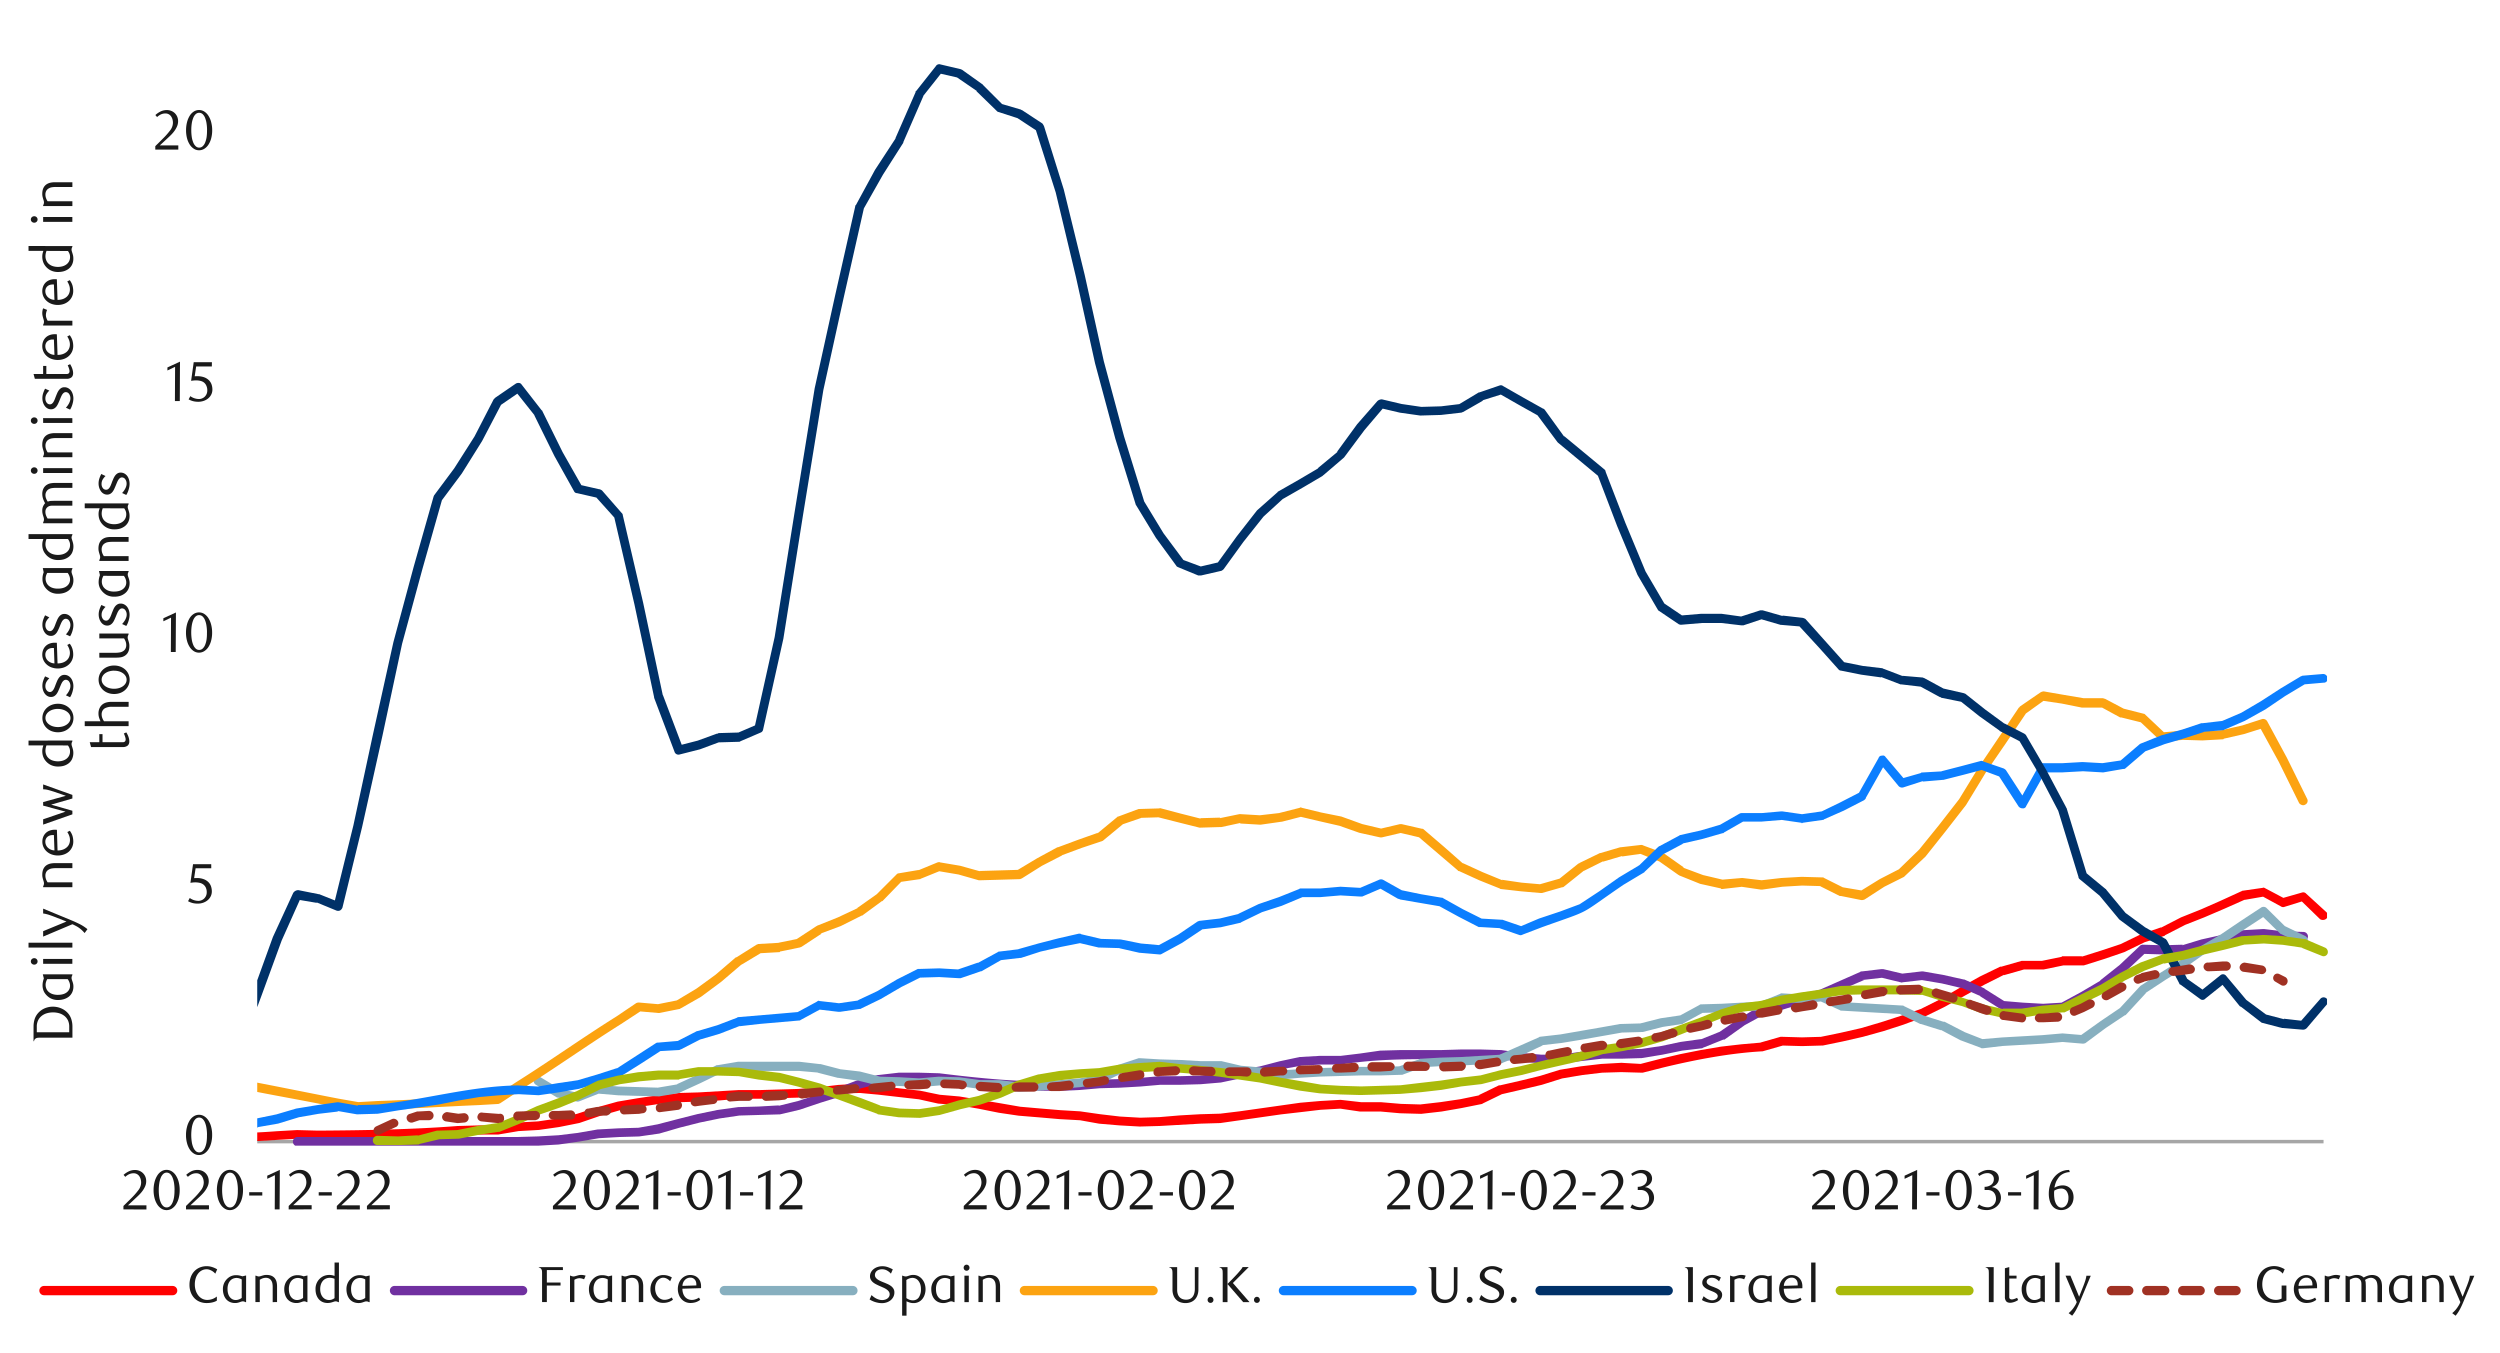 <svg id="Layer_1" data-name="Layer 1" xmlns="http://www.w3.org/2000/svg" xmlns:xlink="http://www.w3.org/1999/xlink" width="1460" height="790" viewBox="0 0 1460 790"><defs><style>.cls-1{fill:none;}.cls-2{fill:#a6a6a6;}.cls-3{clip-path:url(#clip-path);}.cls-4{clip-path:url(#clip-path-2);}.cls-5{fill:red;}.cls-6{fill:#7030a0;}.cls-7{fill:#87afbf;}.cls-8{fill:#fca311;}.cls-9{fill:#0b7eff;}.cls-10{fill:#003168;}.cls-11{fill:#aaba0a;}.cls-12{fill:#a03123;}.cls-13{fill:#1a1a1a;}</style><clipPath id="clip-path"><rect class="cls-1" x="150.22" y="21.04" width="1208.76" height="648.04"/></clipPath><clipPath id="clip-path-2"><rect class="cls-1" x="-131.66" y="-725.64" width="1725.84" height="2233.44"/></clipPath></defs><rect class="cls-2" x="150.22" y="665.69" width="1206.73" height="2.03"/><g class="cls-3"><g class="cls-4"><path class="cls-5" d="M68.33,663.66,79.84,663l11.84-.68c23.9-.19,46,.14,70-1.69l11.84-.67,12.18.33c26.69-.19,55-.63,81.56-2.7l11.84-.34h11.17l11.84-1.69,12.19-.68,11.5-1.69L337,650.46l11.51-3.72,12.18-3.39,11.84-2,11.51-1.69,12.18-1.35,11.84-.34,23-1.35h12.19l11.84-.34,11.17-.34,11.84-1,11.51-1.35,12.18-.68,35.53,4.06,11.51,2.37,11.5,1,12.19,2,11.84,2,11.51,2,11.5,1,11.85,1,11.5.68,11.84,1.69,11.51,1.35,11.84.68,11.17-.34,11.85-1,11.84-.68,11.84-.34,11.17-1.35L759.34,644l11.51-1,11.84-.68H783l11.84,1.35h11.51l11.84,1,11.51.34h-.34l11.85-1.36,11.5-1.69,11.51-2.37h-.68l11.84-5.75h.68l11.84-2.71,11.17-2.71L911,624.74l12.18-2L935,621.36l11.85-.68,11.84.68H958l11.85-3.05,11.5-2.71,11.85-2.36,11.84-2,11.85-1.36,11.5-1H1028l11.85-3.39h.67l11.85.34,11.84-.34h-.68l11.51-2.37,11.84-2.7,11.51-3.39,11.51-3.72,11.84-4.06,11.5-5.75,11.51-6.77,11.51-6.43,11.84-5.75h.68l11.84-3.39h11.84l11.51-2.37.34-.33h11.84l-.67.33,11.84-3.72,11.17-3.72,11.84-5.75,11.85-4.06-.34.33,11.84-6.09,11.84-4.74,11.51-5.07,11.84-5.42c.34,0,.34-.33.68-.33l11.85-1.7c.67-.33,1,0,1.69.34l11.5,6.09-2-.33,11.85-3.39a2.24,2.24,0,0,1,2.37.68l11.84,10.83a2.66,2.66,0,0,1,0,3.72,3.09,3.09,0,0,1-3.72.34l-11.51-11.17,2.37.34L1334,529.65a2.22,2.22,0,0,1-2-.34l-11.17-6.09,1.35.34-11.5,2,.67-.34-12.18,5.42-11.84,5.07-11.17,4.4-11.84,6.09a.33.33,0,0,1-.34.34l-11.51,3.72-11.84,5.76-11.85,4.06-11.84,3.72H1205l-11.51,2.37H1182l-11.84,3.38.34-.34L1159,575l-11.5,6.43-12.18,6.76L1123.46,594l-11.84,4.4-11.51,3.72-12.18,3.38-11.84,2.71-11.51,2.37h-.34l-11.84.34-11.85-.34h.68l-11.84,3.38c-19,1-39.71,5-58.21,9.48l-11.84,3h-.68l-11.84-.33-11.17.33-11.51,1.36-11.84,2-11.84,3.72L889,636.25,877.11,639l.67-.33-11.84,5.75a1.19,1.19,0,0,1-.68.34l-11.84,2.37-11.51,2-11.84,1.35h-.34l-12.18-.34-11.17-1H794.2l-11.51-1.7H783l-11.84.68L760,649.44l-11.84,1.36-35.54,5.07-11.5.34-23.69,1.36-11.84.33-11.85-.67-11.84-1-11.17-2-12.18-.67-11.51-1-12.18-1-11.51-1.7-11.84-2.37-11.5-2-12.19-1L536.68,642,513,639.29l-10.83-1-11.85.34L478.47,640l-11.84,1-11.51.34-11.84.34H431.43l-11.5,1-11.85.67-11.5.34-11.51,1-11.5,1.69-11.51,2-11.84,3.38-11.85,4.06-11.84,2.37-11.84,1.7-11.85.67-11.84,2H279.49l-11.84.34c-23.45,1.24-46.92,1.92-70.39,2.37H185.42L173.91,665l-11.84.68-11.51.67-11.84.34-11.85,1h-11.5l-11.85-.34-11.5.34-11.85.68-11.84.33a2.87,2.87,0,0,1-2.71-2.37,2.91,2.91,0,0,1,2.71-2.7"/><path class="cls-6" d="M173.91,664H302.5l11.85-.34,11.84-.68,11.17-1.35,11.5-2,12.19-.68,11.84-.34,11.17-2,11.5-3,11.85-3,11.5-2.37,12.18-1.69,12.19-.34,11.84-.68-.68.34L466,643l11.51-3.73,11.84-4.06,11.51-4.4,11.84-3H513l11.84-1.36H537l11.51.34c23.75,2.91,46.39,5.26,70.39,4.74l11.84-.34,11.17-.68,12.18-.33,11.51-.68,11.5-1H689l11.84-.33,11.84-1.36,11.17-2,11.84-2,11.51-3L759,617.3l11.85-.68H783l11.17-1.35,11.84-1.7,11.85-.33h23.68l11.51-.34h11.84l11.85.34,11.84,1.69,11.51,1h11.5l11.51-1.69L935,612.9h11.85l11.84-.34,11.51-1.69,11.16-2.37,12.19-1.69-.68.33,11.84-4.73-.67.34,11.84-8.13,11.51-6.76c.33,0,.33,0,.67-.34l11.85-3,11.84-3.72,11.84-3h-.33l23-10.15a1.23,1.23,0,0,1,1-.34l11.51-1.35h1l11.51,2.71h-1l11.85-1.36h1l11.51,2,12.18,2.71h.34l11.5,5.08a.33.33,0,0,1,.34.34l11.85,7.44-1.36-.34,11.85,1,11.84.67,11.17-.67-1,.34,11.85-6.43,11.5-6.77h-.34l11.51-9.14,11.84-11.17a2.64,2.64,0,0,1,1.7-.67l11.84.34,11.51-.34-.34.34,11.16-3.39,12.19-2.71,11.84-2.7h.34l11.84-.68h.34l11.51,1.35,11.5.34a2.67,2.67,0,0,1,2.71,2.71,2.91,2.91,0,0,1-2.71,2.71l-12.18-.68-11.5-1.35h.67l-11.84.67h.34L1298.75,551l-11.5,2.71-11.51,3c-.34.34-.34.34-.68.34l-11.84.34-11.84-.34,1.69-.68-11.85,11.17-11.5,9.14a.33.33,0,0,1-.34.34l-11.84,6.77-11.85,6.42a1.23,1.23,0,0,1-1,.34l-11.85.68-11.84-.68-11.84-1c-.34,0-.68-.34-1-.34l-11.84-7.45h.33l-11.5-5.07.34.34L1134,574.32l-11.84-2h.67l-11.84,1.35c-.34.34-.68,0-1,0l-11.17-2.7h.67l-11.84,1.35h1l-11.85,5.08-11.5,5.07-.34.34-11.85,3.05-11.84,3.72-11.84,3h.67l-11.16,6.09-11.85,8.46h-.68l-11.84,4.74a1.19,1.19,0,0,1-.68.34l-11.5,1.35-11.51,2.37-12.18,2-11.84.34H935.65l-11.84,1.36L911.62,621H899.78l-11.51-1-11.84-1.35-11.51-.34c-28.29.75-53.82-1.11-81.89,3.39H771.19l-11.17.67-11.51,2-12.18,3.39-11.84,2L713,632.19l-11.84,1-12.18.34H677.45l-11.51,1-11.84.67-11.84.34-11.51,1c-28.86,1.76-53.8-1.7-82.23-4.4L537,631.85h-11.5l-11.85,1H514l-11.16,2.71L491,640.31,479.15,644,467,648.09l-11.51,2.71h-.34l-11.84.34-11.51.34-11.5,1.69-11.51,2.37-11.84,3L385.07,662l-11.84,1.69-11.85.34-11.5.67-11.85,2-11.84,1.7-11.84.67-11.85.34H173.91a2.71,2.71,0,1,1,0-5.41"/></g></g><path class="cls-7" d="M315.7,629.14l11.84,7.11-1-.34,11.5,2.37h-1.35l11.85-4.74c.33,0,.67-.34,1,0l11.84,1,11.85.33,11.5.34h-.67l11.84-2h-.68l11.85-5.41,11.5-5.76h.68l11.84-2h35.54l11.84,1.36h.68l11.5,3h-.34l11.85,1.36,11.84,3h-.67l11.84.34,11.84.68h-.33l11.5-1,12.18.34,12.19,1.69h11.16l11.85,1.36h-.34l23.69-1.36,11.5-1,11.17-2h-.34L652.75,622,664.93,618h1l11.51.68,11.84.34,11.85.68h12.18l11.51,2.7,11.5,1,11.85,1.69h-.68l11.84-.68,11.51-.67,23.69-.68h11.84l11.51-.34h-.68l11.5-4.06a1.25,1.25,0,0,1,1-.34l11.51-.67,11.84-.34,11.51-.68,11.84-.68h-.68l23-10.15a1.05,1.05,0,0,1,.68-.34l11.84-1.35L935,600l11.17-2h.68l11.84-.34H958l11.85-3,11.5-1.69-.67.34,11.84-6.43a1.25,1.25,0,0,1,1-.34l11.84-.34,11.84-.67,11.51-.34h-1l11.85-4.74a1.23,1.23,0,0,1,1-.34l11.85.68h-.34l11.84-1a2,2,0,0,1,1.36.34l11.5,5.08h-1l23.68,1.35,11.51.68a1.25,1.25,0,0,1,1,.34l11.84,5.75-.68-.34,11.85,3.72h.67l11.85,6.1,11.16,4.39-1.35-.33,11.85-1,23.68-1.35,11.51-1h.34l11.84,1-1.69.34,11.84-8.46,11.51-7.79-.68.68,11.85-12.86.67-.68,11.85-7.78,11.84-7.44,11.17-7.79,12.18-7.1,11.51-7.79,11.84-7.78a2.59,2.59,0,0,1,3.38.34L1335,541.5l-.68-.68,11.85,5.75a2.84,2.84,0,0,1,1.35,3.72c-.67,1-2.37,1.7-3.38,1l-11.85-5.75a1.18,1.18,0,0,1-.67-.34l-11.51-11.17,3.39.34-11.85,7.78-12.18,8.12-11.51,6.43-11.5,8.12-11.85,7.45-11.84,7.78.68-.34-11.85,12.86c-.34.34-.34.34-.67.34l-11.17,7.45-11.85,8.8a3.74,3.74,0,0,1-1.69.33l-11.84-1h.34l-11.51,1-23.69,1.36-11.5,1.35c-.68,0-1,0-1.36-.34l-11.84-4.4-11.51-6.09.34.34L1121.77,598h-.34l-11.84-5.75h1l-11.5-.68-23.69-1.36a1.27,1.27,0,0,1-1-.33l-11.16-5.08h1l-11.5,1h-.68l-11.51-.68h1l-11.85,5.07h-1l-11.17.34-11.84.68-11.85.34,1-.34L983,597.67c-.34.34-.34.34-.68.34l-11.17,1.69-11.84,3h-.68l-11.84.33h.33l-23,4.06-12.18,2-11.84,1.35h1l-11.5,5.41-11.85,4.74a1.23,1.23,0,0,1-1,.34l-23.69,1.35-11.51.34-11.5.68h.68l-11.85,4.4h-1l-11.51.34H794.87l-23.68.67-11.51.68-11.84,1h-.34l-11.85-2-12.18-1-11.16-2.37H700.8L689,624.4l-11.85-.34-11.5-1h1l-11.5,3.72-11.85,5.75c0,.34-.34.34-.68.34l-11.5,2-23.69,2-11.84.68h-.68l-11.17-1.35h-11.5c-.34,0-.34-.34-.68-.34L560,634.22l-11.17-.34-11.51,1h-.67l-11.51-.67-11.84-.34h-.68l-11.17-2.71-11.84-1.69h-.34l-11.84-3.05h.67l-11.5-1H431.77l-11.84,1.69,1-.34-11.84,5.75-11.85,5.42-.33.34-11.85,2h-.67L372.89,640l-11.84-.34-11.85-1,1.36-.34L338.71,643a3.11,3.11,0,0,1-1.69.33L325.85,641a1.25,1.25,0,0,1-1-.33L313,633.54a2.72,2.72,0,0,1-1-3.72,3.07,3.07,0,0,1,3.72-.68"/><g class="cls-3"><g class="cls-4"><path class="cls-8" d="M56.82,627.79h70.73l11.51,2.37c19.65,3.64,39.23,7.71,58.88,11.5l11.5,2h-.67l11.84-.67c19.53-.6,39-1.92,58.54-2.71l11.51-1-1.35.68,11.84-7.78c20.06-12.6,38.89-26.07,58.88-38.58l11.51-7.78a3.64,3.64,0,0,1,1.69-.34l11.5,1h-.67l11.84-2.37-1,.34,11.84-7.1,11.17-8.13,11.84-10.15h.34l11.84-7.44c.34,0,.68-.34,1-.34l11.84-.68h-.34L466,548.26l-1,.34,11.85-7.78c.34,0,.34-.34.68-.34l11.84-4.74,11.51-5.41h-.34l11.5-8.12-.34.33,11.85-11.84a1.75,1.75,0,0,1,1.35-.68l11.85-2-.68.34,11.5-4.74c.34,0,1-.33,1.36,0l11.84,2L572.88,509l-1-.34,11.84-.34,11.51-.34-1.35.34,11.84-7.1,11.84-6.43h.34l11.85-4.4,11.5-4.06-.68.67,11.85-9.81c.34-.34.34-.34.68-.34l11.84-4.4h.68l11.5-.34c.34-.34.68,0,1,0l11.5,3.05,11.85,3-.68-.33,11.84-.34-.33.34,11.5-2.37h.68l11.5.67h-.34l11.85-1.35h-.34L759,471.78c.34-.33.68-.33,1.36,0l11.17,2.71,11.84,2.37,12.18,4.4L807.06,484h-1l11.51-2.71h1L830.41,484a1.23,1.23,0,0,1,1,.34l11.85,10.15,11.5,10.15-.68-.68,11.85,5.42,11.5,4.73-.33-.33,11.5,1.69,11.51,1h-1L911,513.07l-1,.68,11.84-9.48c.34,0,.34,0,.68-.34l11.85-5.75h.33l11.51-3.38h.34l11.84-1.36a2.57,2.57,0,0,1,1.36.34l11.84,4.4.34.34,11.5,8.12h-.67l11.84,4.4,11.51,2.71h-.68l11.84-1h.34l11.51,1.35h-.68l11.84-1.35,11.85-.68,12.18.34a1.25,1.25,0,0,1,1,.34l11.5,5.75-.67-.33,11.84,2-1.69.33,11.5-7.1,11.85-6.09-.68.34,11.84-11.51,11.51-14.21,11.84-15.23,11.17-18.27,23.69-35.2c.34,0,.34-.34.68-.68l11.84-8.12a4.77,4.77,0,0,1,2-.67l11.51,2,11.84,2H1228c.34,0,1,.34,1.35.34l11.51,6.09-.68-.34,11.84,3c.34,0,.68.34,1,.68l11.84,11.17-2-1,11.85-1,11.84.34,11.51-.68h-.34l11.84-2.71,11.51-3.72a2.73,2.73,0,0,1,3,1.35l11.51,21.32,11.84,24a2.47,2.47,0,0,1-1.35,3.38c-1,.68-2.71,0-3.39-1l-11.84-24-11.51-21,3,1-11.84,3.72-11.85,2.71a.33.33,0,0,1-.34.33l-12.18.68-11.17-.34-11.5,1a2.85,2.85,0,0,1-2-.68l-11.85-11.17,1,.68L1238.86,419h-.68L1227,412.9l1,.34h-12.19L1204,410.87l-11.51-1.69,2-.68L1182.68,417l.68-.67-11.85,17.59-11.84,17.26-11.51,18.95-11.84,15.23-11.84,14.89-11.85,11.17-.67.67-11.51,5.76-11.51,7.44a4.25,4.25,0,0,1-2,.34l-11.84-2.37h-.68l-11.5-5.75h1.35l-11.84-.34-11.51.68-11.84,1.69h-.68l-11.5-1.69h.67l-11.84,1.35c-.34,0-.68,0-.68-.34l-12.18-2.7L981,511.38c-.33,0-.33-.34-.67-.34l-11.51-8.12.68.34-11.84-4.74H959l-11.85,1.69.34-.34L936,503.26l.34-.34-11.51,5.75.34-.34-11.85,9.48a1.22,1.22,0,0,1-1,.34l-11.84,3.38h-.68l-11.51-1-11.84-1.35a1.19,1.19,0,0,1-.68-.34l-11.84-4.74-11.85-5.41c-.33,0-.67,0-.67-.34l-11.51-9.81L828,488.37l1,.67-11.5-2.7h1l-11.5,2.7h-1l-12.18-2.7-11.51-4.06-11.84-2.71L759,476.86h1.36l-11.85,3.05h-.33l-11.85,1.69h-.68l-11.5-.68.34-.34L713.32,483h-.68l-11.5.34h-.68l-12.18-3.05-11.85-3h1l-11.51.34h.68l-11.84,4.06,1-.34L644,491.07c-.34,0-.68.34-1,.34l-11.16,3.72-11.85,4.4h.34l-11.84,6.09-11.85,7.45c-.34,0-.67.34-1,.34l-11.51.34-11.84.33h-.68l-11.84-3.38-11.85-2,1.69-.34L538,513.07c-.34,0-.34.34-.68.34l-11.84,1.69,1.35-.68-11.5,11.85H515l-11.51,8.46h-.34L491,540.82l-11.84,4.4h.67L468,553c-.34,0-.68.34-1,.34l-11.51,2.37c0,.34,0,.34-.34.34l-11.84.67,1.35-.34-11.84,7.11.34-.34L421.28,573.3l-11.84,8.8-11.85,6.77c-.34,0-.34.34-.67.34l-11.85,2.37h-.67l-11.51-1,1.69-.34L362.74,598c-19.87,12.49-39,26.15-58.88,38.58L292,644.37c-.34,0-.67.34-1,.34l-11.51.67c-19.52.81-39,2.09-58.54,2.71l-11.85,1h-.67l-11.51-2.37c-19.66-4.16-39.21-7.29-58.88-11.51l-11.84-2.37H56.82a2.48,2.48,0,0,1-2.7-2.7,2.41,2.41,0,0,1,2.7-2.37"/><path class="cls-9" d="M56.15,664,68,662l-.34.33,11.51-4.06L91,653.84l11.51-4.73a1.24,1.24,0,0,1,1-.34l11.85.34h11.5a2.59,2.59,0,0,1,1.7.67l11.84,9.82-3-.34,11.85-5.75a1,1,0,0,1,.67-.34l11.51-2.37,11.51-3.39,12.18-2,11.84-1.69h.68l11.5,2-.33-.34,11.84-.33c28.26-2.94,53.93-10.75,81.89-11.17l12.19.68H314l11.84-2,11.51-1.69,11.5-3.38,11.51-3.72-.34.33,23-14.88a2,2,0,0,1,1.36-.34l11.84-1-1,.34,11.85-6.09h.34l11.5-3.39,11.51-4.39a1,1,0,0,1,.67-.34l23.69-2,11.51-1-1,.34,11.85-6.43c.34-.34,1-.68,1.35-.34l11.84,1.36h-.67l11.84-1.7h-.67l11.5-5.41L523.82,572,536,565.86h1l11.51-.34,11.84.68h-1l11.84-4.06-.34.34,11.85-6.43a1.23,1.23,0,0,1,1-.34l11.17-1.36h-.34L606.39,551l11.84-3.05,11.84-2.7c.68,0,1,0,1.36.34l11.5,2.7h-.67l11.84.34h.34L666.28,551l11.17,1-1.35.33,11.84-6.43,11.51-7.78c.33,0,.67-.34,1-.34l11.85-1.35,11.16-2.71h-.34L735,528l11.84-4.06,11.85-4.74a1.22,1.22,0,0,1,1-.34h11.51l11.5-1H783l11.84.67-1.35.34,11.85-5.07a2.83,2.83,0,0,1,2.36,0l11.51,6.43-.68-.34,11.51,2.37,11.84,2a1.25,1.25,0,0,1,1,.34l11.5,6.42,11.51,5.76-1-.34,11.85.68h.67l11.85,4.06H887.6l11.16-4.74L911,532.36l11.84-4.4-.68.34L934,520.51l11.5-8.12,11.85-7.1-.34.33,11.5-11.16c.34,0,.34-.34.68-.34L980.66,488a1.15,1.15,0,0,1,.67-.34L993.18,485l11.5-3.38-.67.34,11.84-6.77a2.56,2.56,0,0,1,1.35-.34h11.51l11.5-1h.68l11.85,1.69h-.68l11.84-1.69-.67.33,11.16-5.41,11.85-6.09-1,1,11.85-21a1.85,1.85,0,0,1,2-1.35,1.63,1.63,0,0,1,2,.68l11.5,13.53-2.7-.68,11.84-3.38c.34-.34.34-.34.68-.34l11.84-.67h-.68l11.85-3.05,11.5-3.05a2,2,0,0,1,1.36.34l11.84,4.06a4.49,4.49,0,0,1,1.35,1l11.85,18.27-4.4.34,11.84-21.32a2.85,2.85,0,0,1,2.37-1.35h11.17l11.84-.68,12.19.68h-.68l11.5-1.69-1.35.67,11.84-10.15c.34,0,.34-.34.68-.34l11.85-4.74,12.18-3.38,11.16-3.72h.68l11.85-1.36-1,.34,11.84-5.07,11.51-6.77,11.51-7.45,11.84-7.1c.34,0,.68-.34,1-.34l11.85-1a2.62,2.62,0,0,1,2.71,2.37,2.24,2.24,0,0,1-2.37,2.71l-11.51,1,1-.34-11.85,7.1-11.5,7.79L1310.93,421l-11.84,5.08a1.19,1.19,0,0,1-.68.34l-11.84,1h.68l-11.51,3.73-11.5,3.38-11.85,4.4.68-.34-11.85,10.15c-.33.34-.67.34-1.35.34l-11.5,2H1228l-11.51-.67-12.18.67h-11.17l2-1.35-11.84,21a1.86,1.86,0,0,1-2,1.35,3.09,3.09,0,0,1-2.37-1l-11.85-18.28,1.36,1-11.85-4.4h1.7l-11.51,3.05-11.84,3h-.34l-11.85,1,.34-.34-11.5,3.72a2.74,2.74,0,0,1-3-1l-11.17-13.54,4.07-.34-11.85,21c0,.68-.68,1-1,1.36l-11.85,6.09-11.5,5.07c-.34.34-.34.34-.68.34l-11.84,1.69c-.34.34-.68.34-.68,0l-11.85-1.69h.68l-12.18,1H1017.2l1.36-.34-11.85,6.77c0,.33-.34.33-.67.33l-11.85,3.39-11.84,2.71H983l-11.51,6.09.68-.68-11.85,11.17a.33.33,0,0,1-.34.34l-11.84,7.1c-27.42,18.68-16.86,13.82-47.38,24.71l-11.5,4.39a2.53,2.53,0,0,1-1.69.34l-11.85-4.06h.68l-11.84-.67h-1l-11.84-6.1L840.22,529l1,.34-23.69-4.06a1.25,1.25,0,0,0-1-.34l-11.16-6.43h2l-11.85,5.08h-1l-11.85-.68H783l-11.84,1H760.7L748.51,529,737,532.7l-11.85,5.75a.33.33,0,0,0-.33.34L713,541.5l-11.84,1.35,1.35-.34-12.18,8.12-11.84,6.43a2,2,0,0,1-1.36.34l-11.84-1-11.85-2.7h.68l-11.84-.34h-.68l-11.51-2.71h1.36L619.58,553l-11.84,2.71-11.51,3.72h-.67l-11.51,1.35,1-.33-11.85,6.76h-.34L561,571.27h-1l-11.51-.67-11.51.34,1-.34-11.51,5.75-12.18,7.11-11.17,5.41a1.22,1.22,0,0,1-1,.34l-11.51,1.69h-1l-11.51-1.35,1.36-.34-11.85,6.43a1.23,1.23,0,0,1-1,.34l-23,2-11.85,1.35.68-.34-12.18,4.74-11.51,3.38.68-.33-11.85,6.09c-.34,0-.67.34-1,.34l-11.85.67,1.36-.34L374.58,621l-11.84,7.44c-.34.34-.34.34-.68.34l-11.84,3.72L338,635.91l-11.5,2-11.84,1.69h-.34L302.84,639l-11.84.68-11.17,1-11.84,2-11.85,2.37-11.5,1.69-11.85,1.69-12.18,2-11.84.34h-.34l-11.51-2,.68.34-11.51,1.35-11.5,2-12.18,3.72-11.51,2,.68-.34L139.73,664c-.67.67-2,.33-2.7-.34l-11.85-9.82,1.69.34h-11.5l-11.85-.34h1l-11.85,5.08L80.85,663,69.35,667H69l-11.85,2a2.69,2.69,0,0,1-3-2.37,2.16,2.16,0,0,1,2-2.7"/><path class="cls-10" d="M124.5,640.65l11.85-29.44,11.5-32.15,11.51-31.81,11.84-25.72a3.56,3.56,0,0,1,3.05-1.69l11.84,2.37h.34l11.85,4.73-3.39,1.7,11.51-46.7,11.5-53.47L229.75,375l11.84-44L253.1,290.4c0-.34.33-.67.33-1l11.85-15.91,11.84-18.61,11.17-21.66,1-1,11.84-8.12c1-.68,2.71-.68,3.38.33l11.85,15.23a.33.33,0,0,1,.34.34l11.84,24,11.51,20.3L338,283l11.85,2.7c.68,0,1,.34,1.69.68l11.51,13.2a1.79,1.79,0,0,1,.67,1.35L375.6,352l11.5,54.15v-.34L399,437.27l-3.39-1.69,11.85-3.05,11.16-4.06a1.25,1.25,0,0,0,1-.34l11.84-.34-1,.34,11.84-5.07-1.69,2L452.41,372l11.51-72.08,11.84-73.1L487.61,173l11.84-52.45c0-.34,0-.68.34-.68L511,99.21l12.18-18.62-.34.34,11.85-27.07c0-.34,0-.68.33-.68l11.51-14.55a2.27,2.27,0,0,1,2.71-1l11.5,2.7c.34,0,.68.34,1,.34l11.84,8.46a.33.33,0,0,1,.34.34l11.84,11.85-1-.68L596.23,64a1.19,1.19,0,0,0,.68.34l11.84,7.78a7.43,7.43,0,0,1,1,1.7l11.51,36.88,12.18,49.75,11.17,50.42,11.84,44,11.84,38.24-.34-.68,11.51,18.95,11.84,15.91-1.35-.68,11.84,4.4h-1.35L712,328.3l-1.36,1,11.51-15.91L734,298.19l.34-.34,11.85-10.49a.33.33,0,0,1,.33-.34l11.85-6.77,11.5-6.77h-.34l11.85-9.81-.68.34,11.85-16.25,11.84-13.53a3.84,3.84,0,0,1,2.71-1l11.5,2.71,11.51,1.69h-.34l11.84-.34,11.17-1.35-1,.34,11.84-7.11h.34l11.84-4.06a2.07,2.07,0,0,1,2,.34l11.85,6.77,11.5,6.43c.34,0,.68.34,1,.67l11.5,15.91-.34-.68L937,274.16a1.76,1.76,0,0,1,.68,1.35l11.51,29.78L961,333.72l11.5,19.62-.67-1,11.5,7.78-1.69-.67,11.85-1h11.84l12.18,1.69h-1l11.5-3.72h1.36l11.84,3.38-.34-.33,11.85,1.35a5.82,5.82,0,0,1,1.69.68l23,25.71-1.35-.67,11.84,2.37,11.5,1.35a1.05,1.05,0,0,0,.68.34l11.51,4.4-.68-.34,11.84,1c.34,0,.68.34,1,.34l11.84,6.43-.67-.34,11.84,2.71c.34,0,.68.34,1,.34l11.5,9.14,11.51,8.46-.34-.34,11.84,6.09c.34.34,1,.68,1,1l11.84,20.31,11.51,21.66c0,.33.34.33.34.67l11.84,38.58-1-1.35,11.85,9.81a.33.33,0,0,1,.34.34l11.5,13.87-.34-.33,11.51,8.46,11.84,6.76c.34,0,.68.68,1,1l11.84,22.33-1-.67,11.5,8.12h-3l11.84-9.48a2.28,2.28,0,0,1,3.39.34L1312,584.13l-.34-.33,11.85,8.79-1-.33,11.51,3-.34-.34,11.84,1.36-2.37.67,11.85-13.53a2.52,2.52,0,1,1,3.72,3.38l-11.51,13.54a3.08,3.08,0,0,1-2.37,1l-11.84-1h-.34l-11.5-3a1.19,1.19,0,0,1-.68-.34l-11.84-9.13c-.34,0-.34,0-.68-.34l-11.51-14.22,3.39.34-11.85,9.48a2.15,2.15,0,0,1-3,.34L1273.37,575a.72.72,0,0,1-.67-.68l-11.85-22.67,1,1-12.19-6.77-11.84-8.79-.34-.34L1226,522.88l.33.34-11.84-9.81a1.77,1.77,0,0,1-.68-1.36L1202,473.48l.34.67-11.51-22-11.84-20,1,1-11.84-6.09a.33.33,0,0,1-.34-.34L1156,418.32l-11.51-9.14,1,.68-11.85-2.37c0-.34-.34-.34-.67-.34l-11.85-6.43,1,.34-11.51-1.35h-.67l-11.51-4.4.34.33L1086.91,394l-11.84-2.37a1.72,1.72,0,0,1-1.35-.67l-11.51-12.86-11.84-12.86,1.69.68-11.85-1h-.33L1028,361.47h1.36l-11.17,3.72h-1.35l-11.51-1.35H993.85l-11.84,1a3,3,0,0,1-1.69-.34l-11.51-7.78c-.34,0-.34-.34-.67-.68l-11.85-20.3-11.84-28.43L932.94,277.2l.68,1-23.69-19.63-.34-.34-11.84-15.9,1,.68-11.5-6.43-11.85-6.77,2,.34-11.84,3.72h.68l-11.85,6.77c-.34,0-.67.34-1,.34l-11.85,1.35-11.84.34h-.34L817.55,241,806,238.29l2.37-.68-11.5,13.54-11.85,15.9-.34.34-11.84,10.15a.33.33,0,0,0-.34.34L761,284.65l-11.84,6.77.34-.34-11.84,10.83.33-.34-11.84,14.89-11.51,15.9a4.49,4.49,0,0,1-1.35,1l-11.84,2.71h-1.7l-11.5-4.74c-.68-.34-1-.34-1.35-1l-11.85-16.24-11.5-18.95a1.19,1.19,0,0,1-.34-.68l-11.85-38.24-11.84-44-11.17-50.42L616.54,112.4,604.69,75.18l1,1.35-11.84-7.78.67.34L583,65.37c-.34,0-.68-.34-1-.68L570.18,53.18h.34l-11.85-8.12,1,.34-11.85-2.71,2.71-1L539,56.23l.34-.34L527.54,83v.34l-11.85,18.61-11.5,20.31.34-.68L492.68,174,480.84,227.8,469,300.55,457.49,373,445.65,426.1a2.24,2.24,0,0,1-1.36,1.69l-11.84,5.08a1.25,1.25,0,0,1-1,.34l-11.84.34,1-.34-11.84,4.4-11.84,3a2.42,2.42,0,0,1-3.05-1.69L382,407.49v-.34L370.52,353l-11.84-51.1.67,1-11.84-13.19,1.35,1L337,288a1.85,1.85,0,0,1-1.69-1l-11.51-20.64-11.84-24,.34.34L300.47,227.8l3.72.68-11.84,8.12.68-1-11.51,22-11.84,18.95-11.85,15.9.34-.67-11.5,40.6L234.82,376l-11.5,53.8L211.47,483,200,530a3.37,3.37,0,0,1-1.36,1.69,2.83,2.83,0,0,1-2.36,0l-11.51-4.74.34.34-11.85-2,2.71-1.69-11.5,25.72-11.51,31.47L141.09,612.9l-11.85,29.78a2.58,2.58,0,0,1-4.74-2"/><path class="cls-11" d="M220.61,663.32l11.84.34L244.3,663l-.68.34,11.51-3.05h.34l11.84-.33H267l11.84-2.37,11.51-1.7-.68.34,11.85-4.73,11.84-5.42,11.85-4.4,11.5-4.4,11.51-5.75c.34,0,.34,0,.67-.34l11.85-3,11.84-2,11.85-1h11.5l11.85-2h11.84l11.84.34,12.19,1.69,11.84,1.35L467,629.48l12.18,3.38,11.84,4.4,11.85,4.06,11.5,4.4h-.68l11.85,1.69,11.5.34h-.33l11.5-1.69,11.51-3.38L571.53,640,583,635.91l11.16-4.74,12.19-3.72h.33l11.85-2,11.84-1,11.51-.67,11.5-2,12.19-1,11.5-.68h.34l11.84,1.36,11.85,1L713,623.73l11.51,1.35,11.84,2,11.85,2.37,11.84,2,11.51,2,11.5.68,11.84.34,23-.68,11.5-1.36,11.85-1.35,11.5-1.69,11.85-1.35,11.5-3,11.84-2.37L899.1,620,911,617l11.84-2.71,11.84-3.72,11.85-1.69,11.5-2.37,11.51-3.39,11.5-4.4,11.85-4.39,11.84-4.74,11.85-3.72h.34l11.5-1.36,11.51-3,12.18-2,11.84-1.7,11.17-2,12.18-.33h23.35l11.85.33c.33,0,.67,0,.67.34l23.69,6.77,11.51,3.72,11.5,2.71-.34-.34h11.17l11.84-1.69,11.85-1-1,.34L1227,575l11.17-6.77,11.84-6.09,12.19-4.4a.33.33,0,0,0,.33-.34l11.85-2,11.16-3,12.19-2.7,11.5-3h.68l11.84-.68,11.51.68,12.18,1.69h.68l11.84,5.08a2.77,2.77,0,0,1,1.36,3.38,2.48,2.48,0,0,1-3.39,1.36l-11.84-4.74h.67l-11.5-1.69L1322.1,551l-11.84.68h.34l-11.85,3-11.5,2.71-11.85,3.05-11.84,2.36.34-.33-11.51,4.4-11.5,5.75-11.51,7.1-23.69,11.51h-1l-11.17,1-11.84,2h-12.86l-12.19-2.71-11.16-4.06-11.85-3-11.84-3.72.68.34-11.85-.34h-23l-11.5.34-11.51,1.69-11.84,1.69-11.51,2-12.18,3-11.51,1.35h.34l-11.51,3.39-23.68,9.47-11.51,4.4L959,611.54l-11.85,2.37L936,615.6l-11.85,3.73-23.68,5.41-11.51,3-11.84,2.37-11.85,3-11.84,1.36-11.51,2-11.84,1.35-12.18,1-11.17.34-12.18.34-11.85-.34-12.18-.67L759,636.92l-11.84-2.36-11.51-2.37-11.84-1.7-11.5-1.69-11.51-1.35-23.69-2h.34l-23,1.35-12.18,2-11.17.68-11.84,1.35-11.85,1.69h.34l-11.51,3.39L584.73,641l-12.18,4.07L561,647.75l-12.18,3.39-11.51,1.69H537l-12.18-.34L513,650.8c-.34,0-.34,0-.68-.34l-11.17-4.06L489.3,642l-11.84-4.06L466,634.56l-11.17-2.71-11.84-1.36-11.51-2-11.84-.33H408.76l-11.84,2c-.34.33-.34.33-.68.33H384.73l-11.16,1-11.51,1.69-11.84,3h.34L338.71,642l-11.5,4.74-11.85,4.06-11.84,5.41L291.67,661H291l-11.17,1.69L268,665h-.34l-11.85.34h.68L245,668.06c-.33.34-.33.34-.67.34l-11.85.33H220.61a2.71,2.71,0,1,1,0-5.41"/></g></g><path class="cls-12" d="M1331.24,568.91l3.38,1.69a2.72,2.72,0,0,1,1,3.72,2.43,2.43,0,0,1-3.39,1l-3.38-2a2.42,2.42,0,0,1-1-3.38,2.35,2.35,0,0,1,3.39-1m-20.31-6.77,10.16,1.69a2.9,2.9,0,0,1,2.37,3,2.65,2.65,0,0,1-3,2l-10.49-1.36a2.63,2.63,0,0,1-2-3A3.24,3.24,0,0,1,1310.93,562.14Zm-21.31,0,8.46-.68h2a2.72,2.72,0,1,1-.34,5.42h-1.36l-8.79.33a2.87,2.87,0,0,1-2.71-2.37A2.48,2.48,0,0,1,1289.62,562.14Zm-21,2.7,10.16-1.69a3.25,3.25,0,0,1,3,2.37,2.63,2.63,0,0,1-2,3.05l-4.4.67-6.09.68a3.23,3.23,0,0,1-3-2.37A2.62,2.62,0,0,1,1268.63,564.84Zm-21,4.74,2.71-1,.34-.34,7.44-1.69a2.63,2.63,0,0,1,3,2,2.4,2.4,0,0,1-2,3l-7.11,1.69h.34l-2.71,1a2.47,2.47,0,0,1-3.38-1.35C1245.62,572,1246.3,570.26,1247.65,569.58Zm-19,9.82,9.14-5.42a3.06,3.06,0,0,1,3.72,1,2.72,2.72,0,0,1-1,3.72l-9.14,5.08a2.81,2.81,0,0,1-3.72-1A2.62,2.62,0,0,1,1228.7,579.4Zm-18.27,8.79,4.74-2,4.4-2.36a2.84,2.84,0,0,1,3.72,1.35,2.77,2.77,0,0,1-1.35,3.38l-4.74,2.37-4.74,2a2.37,2.37,0,0,1-3.38-1.35A2.48,2.48,0,0,1,1210.43,588.19Zm-19.29,3.73h2l8.12-.68a2.72,2.72,0,1,1,.34,5.41l-8.46.34h-2a2.62,2.62,0,0,1-2.71-2.37A2.67,2.67,0,0,1,1191.14,591.92Zm-20.3-1.36,10.15,1.36a2.61,2.61,0,0,1,2.37,2.7c-.34,1.7-1.36,2.71-3,2.37l-10.15-1.35a2.23,2.23,0,0,1-2.37-2.71A2.38,2.38,0,0,1,1170.84,590.56Zm-19.29-6.43,7.1,2.37,2.71,1a2.78,2.78,0,0,1,1.69,3.38,3,3,0,0,1-3.38,1.69l-3.05-1-6.76-2.71a2.8,2.8,0,0,1-1.7-3.38A2.48,2.48,0,0,1,1151.55,584.13Zm-20-6.76,10.15,3a2.47,2.47,0,0,1,1.36,3.39,2.42,2.42,0,0,1-3,1.69l-6.43-2-3.38-1a2.81,2.81,0,0,1-2-3.38A2.78,2.78,0,0,1,1131.58,577.37Zm-21.65-2h.67l10.15-.34a2.73,2.73,0,0,1,0,5.41l-9.81.34h-.34a2.73,2.73,0,1,1-.67-5.41Zm-21,3,9.82-2h1a2.62,2.62,0,0,1,2.71,2.37,3.23,3.23,0,0,1-2.37,3h-.34l-9.81,1.7a2.64,2.64,0,0,1-3-2C1086.91,579.73,1087.59,578.38,1088.94,578.38Zm-20.3,4.06,6.43-1,3.72-.68a2.42,2.42,0,0,1,3,1.69,2.8,2.8,0,0,1-1.69,3.39l-4.06.67-6.43,1a2.59,2.59,0,1,1-1-5.08Zm-20.3,3.39,3.72-.34,6.43-1.36a2.73,2.73,0,0,1,.68,5.42l-6.43,1-3.73.68a3,3,0,0,1-3-2.37C1045.63,587.52,1047,586.16,1048.34,585.83Zm-21,3.38,1-.34,9.48-1.69a2.73,2.73,0,1,1,.67,5.41l-9.13,1.7h-1a2.59,2.59,0,0,1-1-5.08Zm-20.31,4.06,9.82-2h.33a2.59,2.59,0,1,1,1,5.08h-.34l-9.81,2a2.65,2.65,0,0,1-3.05-2A2.4,2.4,0,0,1,1007.05,593.27ZM986.41,598l6.77-1.36,3.38-1a2.82,2.82,0,0,1,3.39,2,2.65,2.65,0,0,1-2,3.05l-3.72,1-6.43,1.35a2.41,2.41,0,0,1-3-1.69A2.79,2.79,0,0,1,986.41,598Zm-20,5.41,3.39-.67,6.43-2a3,3,0,0,1,3.38,2,2.42,2.42,0,0,1-1.69,3l-7.11,2-3.38.68a2.59,2.59,0,0,1-1-5.08Zm-20.3,3.39h.34l9.81-1.36a2.64,2.64,0,0,1,3.05,2c.34,1.7-.68,2.71-2.37,3l-9.82,1.69h-.33a3,3,0,0,1-3.05-2.37A3.24,3.24,0,0,1,946.14,606.81Zm-21,2.7,9.81-1.69h.68a3,3,0,0,1,3,2.37,3.26,3.26,0,0,1-2.36,3h-.68l-9.48,1.35a2.63,2.63,0,0,1-3-2C922.79,610.87,923.81,609.51,925.16,609.51Zm-20.31,4.06,6.43-1.35,3.73-.68a2.59,2.59,0,0,1,1,5.08l-3.72.68-6.77,1.35a2.63,2.63,0,0,1-3-2C902.49,614.93,903.16,613.57,904.85,613.57Zm-20.64,2.71,4.06-.34,6.43-1a2.75,2.75,0,0,1,.68,5.41l-6.77.68-3.72.34a2.64,2.64,0,0,1-3-2A3,3,0,0,1,884.21,616.28ZM863.57,619h1l9.13-1.35c1.36-.34,2.71.67,3,2.36a2.17,2.17,0,0,1-2,2.71l-9.82,1.69h-.67a3,3,0,0,1-3-2.37A3.25,3.25,0,0,1,863.57,619Zm-20.64,1.35,10.15-.34a3,3,0,0,1,3,2.37,3.26,3.26,0,0,1-2.37,3h-.68l-9.81.34a2.67,2.67,0,0,1-2.71-2.71A2.4,2.4,0,0,1,842.93,620.34ZM822.29,620h7.44l3,.34a2.55,2.55,0,0,1-.34,5.08H822.29a2.71,2.71,0,1,1,0-5.42Zm-21,.34h10.49a2.88,2.88,0,0,1,2.71,2.37,2.67,2.67,0,0,1-2.71,2.71l-5.41.34H801.3a2.71,2.71,0,0,1,0-5.42Zm-21,1h2.37l8.12-.68a2.62,2.62,0,0,1,2.71,2.37,3,3,0,0,1-2.37,3.05l-8.12.33h-2.37a2.54,2.54,0,1,1-.34-5.07Zm-21,1,10.49-.34a2.41,2.41,0,0,1,2.71,2.37,2.61,2.61,0,0,1-2.37,2.71l-10.49.34a2.55,2.55,0,1,1-.34-5.08Zm-20.64,1,8.8-.34h1.35c1.69-.34,2.71,1,3,2.37a2.68,2.68,0,0,1-2.71,2.71h-1.35l-8.8.67a2.72,2.72,0,1,1-.34-5.41Zm-21,0h10.83a2.62,2.62,0,0,1,2.37,2.71,2.91,2.91,0,0,1-2.71,2.7l-4.06-.34h-6.43a2.31,2.31,0,0,1-2.37-2.36A2.41,2.41,0,0,1,717.72,623.39Zm-20.64-.68,4.06.34h6.43a2.88,2.88,0,0,1,2.37,2.71,2.49,2.49,0,0,1-2.71,2.7l-6.43-.33h-3.72a2.68,2.68,0,0,1-2.71-2.71A2.91,2.91,0,0,1,697.08,622.71Zm-21.32.68h1l9.82-.68a2.86,2.86,0,0,1,2.7,2.37,3,3,0,0,1-2.7,3l-8.8.33-1.36.34c-1.35,0-2.7-.67-2.7-2.37A2.63,2.63,0,0,1,675.76,623.39Zm-20.64,3.38,10.49-1.69c1.35,0,2.7.68,2.7,2.37a2.17,2.17,0,0,1-2,2.71v.33l-10.49,1.36a2.16,2.16,0,0,1-2.7-2A2.47,2.47,0,0,1,655.12,626.77Zm-20.65,3.39,7.45-1,3-.68c1.36,0,2.71.68,2.71,2,.34,1.7-.68,3-2,3l-3,.68-7.44,1a2.62,2.62,0,0,1-2.71-2.37A2.16,2.16,0,0,1,634.47,630.16Zm-20.3,2,4.74-.34,5.41-.68a2.75,2.75,0,0,1,.68,5.42l-6.09.67h-4.74a2.62,2.62,0,0,1-2.71-2.37A2.67,2.67,0,0,1,614.17,632.19Zm-21,.33,2-.33h8.46a2.71,2.71,0,1,1,0,5.41H593.53a2.49,2.49,0,0,1-2.71-2.71A2.31,2.31,0,0,1,593.19,632.52Zm-20.64-.67,10.49.67a2.62,2.62,0,0,1,2.37,2.71,2.68,2.68,0,0,1-2.71,2.71l-10.49-.68a2.86,2.86,0,0,1-2.37-2.7A2.66,2.66,0,0,1,572.55,631.85Zm-20.65-1.36,8.46.34,2,.34a2.61,2.61,0,0,1,2.37,2.71,3,3,0,0,1-3,2.37l-1.69-.34-8.46-.34a2.39,2.39,0,0,1-2.37-2.71A2.25,2.25,0,0,1,551.9,630.49Zm-21.32.68,6.43-.34,4.06-.34a2.67,2.67,0,0,1,2.71,2.71,2.87,2.87,0,0,1-2.37,2.71l-4.4.34h-6.09a2.61,2.61,0,0,1-2.7-2.37A2.41,2.41,0,0,1,530.58,631.17Zm-20.64,1.69,10.15-1c1.36-.34,2.71.67,3,2.37a2.61,2.61,0,0,1-2.37,2.7l-7.44,1h-3.39a2.88,2.88,0,0,1-2.71-2.37A2.68,2.68,0,0,1,509.94,632.86Zm-21,1.36h1l9.47-1a2.55,2.55,0,0,1,.34,5.08l-9.48,1h-1a2.23,2.23,0,0,1-2.71-2.37A2.61,2.61,0,0,1,489,634.22Zm-21,2,10.15-1h.34c1.35-.34,2.71.68,3,2.37a2.62,2.62,0,0,1-2.37,2.71h-.68l-9.81,1.35a2.75,2.75,0,0,1-.68-5.41Zm-20.64,1.35,7.44-.34h3.05a2.55,2.55,0,0,1,.34,5.08l-3.05.34-7.44.34a2.62,2.62,0,0,1-2.71-2.37A3,3,0,0,1,447.34,637.6Zm-21,.68,4.73-.68h.34l5.76.34a2.66,2.66,0,0,1,2.7,2.71,2.61,2.61,0,0,1-2.7,2.37h-5.42l-4.74.33a2.22,2.22,0,0,1-2.7-2.37A2.16,2.16,0,0,1,426.36,638.28ZM405.71,641l2-.33,8.46-1a2.16,2.16,0,0,1,2.7,2,2.47,2.47,0,0,1-2,3.05l-8.12,1-2.37.34a2.63,2.63,0,0,1-3-2A2.9,2.9,0,0,1,405.71,641Zm-20.64,3.39,10.49-1.69a2.75,2.75,0,0,1,.68,5.41l-10.49,1.35a2.17,2.17,0,0,1-2.71-2A2.63,2.63,0,0,1,385.07,644.37Zm-20.64,1.35,8.46-.67h2a2.62,2.62,0,0,1,2.71,2.36,2.41,2.41,0,0,1-2.37,2.71l-2,.34-8.46.34a2.4,2.4,0,0,1-2.71-2.37A2.62,2.62,0,0,1,364.43,645.72Zm-21,1.69,5.41-1h.68l4.74-.34c1.35,0,2.37,1,2.71,2.71,0,1.35-1.36,2.37-2.71,2.71h-4.4l-5.42,1c-1.69.34-3-.68-3-2C341.08,648.77,342.1,647.41,343.45,647.41Zm-20.3,1.36h3l7.11-.34a2.66,2.66,0,0,1,2.7,2.71,2.39,2.39,0,0,1-2.36,2.7H323.15a2.61,2.61,0,0,1-2.71-2.36A2.66,2.66,0,0,1,323.15,648.77Zm-21.32.34h.33l10.49-.34a2.66,2.66,0,0,1,2.71,2.71c0,1.35-1,2.36-2.71,2.7h-9.81l-.34.34a2.75,2.75,0,0,1-.67-5.41Zm-20,.67,9.14.68h.67a2.23,2.23,0,0,1,2.71,2.37,2.17,2.17,0,0,1-2,2.71l-1.35.33h-.34l-9.48-1a2.62,2.62,0,0,1-2.37-2.71C279.15,650.46,280.17,649.44,281.86,649.78Zm-20.64-.34,6.77,1h-.68l3.38-.34a2.73,2.73,0,1,1,.68,5.42l-3.72.33H267l-6.77-1a2.64,2.64,0,0,1-2-3.05A3.26,3.26,0,0,1,261.22,649.44Zm-21.66,1,4.06-1.35h.68l6.09-.34a2.71,2.71,0,1,1,0,5.41H245l-4.06,1.36a2.82,2.82,0,0,1-3.38-2A2.4,2.4,0,0,1,239.56,650.46Zm-20,7.44,9.48-4.39a2.77,2.77,0,0,1,3.38,1.35,2.38,2.38,0,0,1-1.35,3.38l-9.47,4.4a2.58,2.58,0,0,1-2-4.74Z"/><path class="cls-13" d="M123.89,662.84a17.87,17.87,0,0,1-.58,4.71,12.46,12.46,0,0,1-1.61,3.71,7.93,7.93,0,0,1-2.43,2.43,5.75,5.75,0,0,1-3.07.85,5.54,5.54,0,0,1-3-.87,8,8,0,0,1-2.4-2.42,12.64,12.64,0,0,1-1.59-3.7,17.75,17.75,0,0,1-.58-4.68,18.29,18.29,0,0,1,.58-4.75,13.29,13.29,0,0,1,1.57-3.76,7.71,7.71,0,0,1,2.4-2.45,5.74,5.74,0,0,1,6.11,0,8,8,0,0,1,2.43,2.45,12.83,12.83,0,0,1,1.61,3.75A18,18,0,0,1,123.89,662.84Zm-3,0a25.67,25.67,0,0,0-.3-4,14.12,14.12,0,0,0-.87-3.26,5.94,5.94,0,0,0-1.43-2.16,3,3,0,0,0-4,0,5.94,5.94,0,0,0-1.43,2.14,13.38,13.38,0,0,0-.87,3.23,27.22,27.22,0,0,0,0,8.06,12.91,12.91,0,0,0,.89,3.23,6,6,0,0,0,1.44,2.14,2.85,2.85,0,0,0,2,.78,2.89,2.89,0,0,0,2-.78,5.76,5.76,0,0,0,1.45-2.14,13.81,13.81,0,0,0,.87-3.21A24.86,24.86,0,0,0,120.86,662.89Z"/><path class="cls-13" d="M123.38,507.07h-9.15l-.86,5.76.73-.05.72,0a11.09,11.09,0,0,1,4.33.73,7.41,7.41,0,0,1,2.73,1.84,6.5,6.5,0,0,1,1.42,2.49,9.29,9.29,0,0,1,.41,2.65,6.53,6.53,0,0,1-.67,3,7.27,7.27,0,0,1-1.81,2.27,8.44,8.44,0,0,1-2.64,1.45,9.7,9.7,0,0,1-3.14.51,13.57,13.57,0,0,1-2.69-.28,11.59,11.59,0,0,1-2.94-1.14l1-1.88a8.65,8.65,0,0,0,5.1,1.68,4.58,4.58,0,0,0,1.76-.36,4.86,4.86,0,0,0,1.55-1,5.12,5.12,0,0,0,1.09-1.58,5,5,0,0,0,.41-2,6.3,6.3,0,0,0-.59-2.91,5,5,0,0,0-1.53-1.8,5.58,5.58,0,0,0-2.15-.9,11.39,11.39,0,0,0-2.38-.25,14.76,14.76,0,0,0-1.5.08l-1.37.18,1.52-10.86h10.63Z"/><path class="cls-13" d="M99.78,380.76l.1-20.06-4.48,2.14v-1.77l7.34-3.39-.13,23.08Z"/><path class="cls-13" d="M123.88,369.45a17.87,17.87,0,0,1-.58,4.71,12.71,12.71,0,0,1-1.6,3.71,8,8,0,0,1-2.44,2.42,5.76,5.76,0,0,1-3.07.86,5.56,5.56,0,0,1-3-.87,8.07,8.07,0,0,1-2.4-2.43,12.46,12.46,0,0,1-1.59-3.69,17.75,17.75,0,0,1-.58-4.68,18.24,18.24,0,0,1,.58-4.75,13.59,13.59,0,0,1,1.57-3.76,7.71,7.71,0,0,1,2.4-2.45,5.74,5.74,0,0,1,6.11,0A8.14,8.14,0,0,1,121.7,361a13,13,0,0,1,1.6,3.74A18.11,18.11,0,0,1,123.88,369.45Zm-3,0a25.86,25.86,0,0,0-.3-4.05,13.55,13.55,0,0,0-.87-3.25,5.86,5.86,0,0,0-1.43-2.16,3,3,0,0,0-4,0,5.94,5.94,0,0,0-1.43,2.14,14.36,14.36,0,0,0-.87,3.23,27.22,27.22,0,0,0,0,8.06,13.35,13.35,0,0,0,.89,3.23,6,6,0,0,0,1.45,2.14,2.83,2.83,0,0,0,2,.77,2.88,2.88,0,0,0,2-.77,5.85,5.85,0,0,0,1.45-2.14,13.33,13.33,0,0,0,.87-3.21A24.9,24.9,0,0,0,120.85,369.49Z"/><path class="cls-13" d="M102.15,234.23l.1-20-4.48,2.14v-1.78l7.34-3.39L105,234.23Z"/><path class="cls-13" d="M123.71,214h-9.15l-.86,5.76.73-.05h.72a11.32,11.32,0,0,1,4.33.72,7.55,7.55,0,0,1,2.73,1.85,6.52,6.52,0,0,1,1.42,2.48,9.34,9.34,0,0,1,.41,2.65,6.5,6.5,0,0,1-.67,3,7,7,0,0,1-1.81,2.27,8.25,8.25,0,0,1-2.64,1.45,9.7,9.7,0,0,1-3.14.51,12.87,12.87,0,0,1-2.69-.28,11,11,0,0,1-2.94-1.13l1-1.88a8.65,8.65,0,0,0,5.1,1.68,4.58,4.58,0,0,0,1.76-.36,4.86,4.86,0,0,0,1.55-1,5.24,5.24,0,0,0,1.09-1.58,5.06,5.06,0,0,0,.41-2,6.37,6.37,0,0,0-.59-2.92A4.92,4.92,0,0,0,119,223.3a5.64,5.64,0,0,0-2.14-.91,12.1,12.1,0,0,0-2.38-.25,12.33,12.33,0,0,0-1.5.09c-.5.05-1,.11-1.37.18l1.52-10.87h10.63Z"/><path class="cls-13" d="M90.69,87.36v-2L95,81.07a41.94,41.94,0,0,0,4.36-4.92,7.41,7.41,0,0,0,1.63-4.4,7.29,7.29,0,0,0-.31-2.19,5.79,5.79,0,0,0-.87-1.74,4,4,0,0,0-1.37-1.15,3.91,3.91,0,0,0-1.83-.41,6.19,6.19,0,0,0-2.66.57,8.4,8.4,0,0,0-2.21,1.53l-1-1.18A12.75,12.75,0,0,1,94,65a8.16,8.16,0,0,1,3.49-.72,6.66,6.66,0,0,1,2.53.48,6.43,6.43,0,0,1,2.08,1.35,6.36,6.36,0,0,1,1.4,2.07,6.68,6.68,0,0,1,.51,2.64,7.41,7.41,0,0,1-.58,2.88A13.21,13.21,0,0,1,102,76.28a18.27,18.27,0,0,1-1.77,2.15c-.63.65-1.19,1.2-1.7,1.66l-5.2,4.83h10.8v2.44Z"/><path class="cls-13" d="M123.92,76.05a18.32,18.32,0,0,1-.58,4.72,12.57,12.57,0,0,1-1.61,3.71,7.89,7.89,0,0,1-2.43,2.42,5.78,5.78,0,0,1-3.07.86,5.55,5.55,0,0,1-3-.88,8,8,0,0,1-2.4-2.42,12.73,12.73,0,0,1-1.6-3.69,18.21,18.21,0,0,1-.57-4.69,18.66,18.66,0,0,1,.57-4.74,13.47,13.47,0,0,1,1.58-3.76,7.64,7.64,0,0,1,2.4-2.46,5.63,5.63,0,0,1,3-.87,5.7,5.7,0,0,1,3.07.87,7.93,7.93,0,0,1,2.43,2.46,12.65,12.65,0,0,1,1.61,3.74A18.52,18.52,0,0,1,123.92,76.05Zm-3,0a25.67,25.67,0,0,0-.3-4,14.65,14.65,0,0,0-.87-3.26,6.07,6.07,0,0,0-1.43-2.16,3,3,0,0,0-4,0,5.94,5.94,0,0,0-1.43,2.14A14,14,0,0,0,112,72a28.22,28.22,0,0,0,0,8.07,13.73,13.73,0,0,0,.89,3.22,6,6,0,0,0,1.45,2.14,2.85,2.85,0,0,0,2,.78,2.91,2.91,0,0,0,2-.78,5.8,5.8,0,0,0,1.45-2.14,14.32,14.32,0,0,0,.87-3.21A24.68,24.68,0,0,0,120.89,76.1Z"/><path class="cls-13" d="M72.08,706.29v-2L76.43,700a41.94,41.94,0,0,0,4.36-4.92,7.41,7.41,0,0,0,1.63-4.39,7.29,7.29,0,0,0-.31-2.19,5.85,5.85,0,0,0-.87-1.75,4,4,0,0,0-1.37-1.15,3.91,3.91,0,0,0-1.83-.41,6.19,6.19,0,0,0-2.66.57,8.4,8.4,0,0,0-2.21,1.53l-1-1.18A12.79,12.79,0,0,1,75.38,684a8.16,8.16,0,0,1,3.49-.72,6.66,6.66,0,0,1,2.53.48,6.43,6.43,0,0,1,2.08,1.35,6.52,6.52,0,0,1,1.4,2.07,6.87,6.87,0,0,1,.5,2.65,7.39,7.39,0,0,1-.57,2.87,13.76,13.76,0,0,1-1.42,2.55,18.27,18.27,0,0,1-1.77,2.15c-.63.65-1.2,1.2-1.7,1.66l-5.2,4.84h10.8v2.43Z"/><path class="cls-13" d="M104.94,695a18.34,18.34,0,0,1-.57,4.72,12.84,12.84,0,0,1-1.61,3.71,7.89,7.89,0,0,1-2.43,2.42,5.79,5.79,0,0,1-3.08.86,5.49,5.49,0,0,1-3-.88,8,8,0,0,1-2.4-2.42,12.46,12.46,0,0,1-1.59-3.69,18.21,18.21,0,0,1-.57-4.69,18.66,18.66,0,0,1,.57-4.74,13.18,13.18,0,0,1,1.58-3.76,7.54,7.54,0,0,1,2.4-2.46,5.62,5.62,0,0,1,3-.87,5.71,5.71,0,0,1,3.08.87,7.93,7.93,0,0,1,2.43,2.46,12.92,12.92,0,0,1,1.61,3.74A18.53,18.53,0,0,1,104.94,695Zm-3,0a27,27,0,0,0-.29-4,14.11,14.11,0,0,0-.88-3.26,5.81,5.81,0,0,0-1.43-2.15,2.89,2.89,0,0,0-2-.78,2.92,2.92,0,0,0-2,.78,5.89,5.89,0,0,0-1.43,2.14,14.27,14.27,0,0,0-.87,3.22A27.29,27.29,0,0,0,93,699a13.35,13.35,0,0,0,.89,3.23,6.1,6.1,0,0,0,1.45,2.14,2.88,2.88,0,0,0,2,.77,3,3,0,0,0,2-.77,5.83,5.83,0,0,0,1.44-2.14,13.79,13.79,0,0,0,.88-3.21A26.16,26.16,0,0,0,101.91,695Z"/><path class="cls-13" d="M108.63,706.29v-2L113,700a42.89,42.89,0,0,0,4.36-4.92,7.48,7.48,0,0,0,1.63-4.39,7.62,7.62,0,0,0-.31-2.19,5.64,5.64,0,0,0-.88-1.75,3.83,3.83,0,0,0-3.19-1.56,6.21,6.21,0,0,0-2.67.57,8.52,8.52,0,0,0-2.2,1.53l-1-1.18a12.94,12.94,0,0,1,3.16-2.15,8.19,8.19,0,0,1,3.49-.72,6.71,6.71,0,0,1,2.54.48,6.29,6.29,0,0,1,2.07,1.35,6.36,6.36,0,0,1,1.4,2.07,6.7,6.7,0,0,1,.51,2.65,7.39,7.39,0,0,1-.57,2.87,13.76,13.76,0,0,1-1.42,2.55,17.38,17.38,0,0,1-1.78,2.15c-.62.65-1.19,1.2-1.69,1.66l-5.21,4.84h10.8v2.43Z"/><path class="cls-13" d="M141.92,695a17.9,17.9,0,0,1-.58,4.72,12.57,12.57,0,0,1-1.61,3.71,7.89,7.89,0,0,1-2.43,2.42,5.76,5.76,0,0,1-3.07.86,5.46,5.46,0,0,1-3-.88,8,8,0,0,1-2.4-2.42,12.73,12.73,0,0,1-1.6-3.69,18.21,18.21,0,0,1-.57-4.69,18.66,18.66,0,0,1,.57-4.74,13.47,13.47,0,0,1,1.58-3.76,7.64,7.64,0,0,1,2.4-2.46,5.8,5.8,0,0,1,6.11,0,7.93,7.93,0,0,1,2.43,2.46,12.65,12.65,0,0,1,1.61,3.74A18.08,18.08,0,0,1,141.92,695Zm-3,0a25.67,25.67,0,0,0-.3-4,14.65,14.65,0,0,0-.87-3.26,5.94,5.94,0,0,0-1.43-2.15,3,3,0,0,0-4,0,5.77,5.77,0,0,0-1.43,2.14,13.74,13.74,0,0,0-.88,3.22,28.22,28.22,0,0,0,0,8.07,13.82,13.82,0,0,0,.89,3.23,6.24,6.24,0,0,0,1.45,2.14,2.88,2.88,0,0,0,2,.77,3,3,0,0,0,2-.77,6,6,0,0,0,1.45-2.14,14.32,14.32,0,0,0,.87-3.21A24.9,24.9,0,0,0,138.89,695Z"/><path class="cls-13" d="M145.54,698.19v-1.94h7.64v1.94Z"/><path class="cls-13" d="M160.45,706.29l.1-20-4.48,2.14V686.6l7.35-3.39-.13,23.08Z"/><path class="cls-13" d="M168.59,706.29v-2l4.34-4.32a41.94,41.94,0,0,0,4.36-4.92,7.41,7.41,0,0,0,1.63-4.39,7.29,7.29,0,0,0-.31-2.19,5.85,5.85,0,0,0-.87-1.75,3.87,3.87,0,0,0-3.2-1.56,6.19,6.19,0,0,0-2.66.57,8.57,8.57,0,0,0-2.21,1.53l-.95-1.18a12.75,12.75,0,0,1,3.16-2.15,8.16,8.16,0,0,1,3.49-.72,6.66,6.66,0,0,1,2.53.48,6.43,6.43,0,0,1,2.08,1.35,6.36,6.36,0,0,1,1.4,2.07,6.7,6.7,0,0,1,.51,2.65,7.22,7.22,0,0,1-.58,2.87,13.17,13.17,0,0,1-1.41,2.55,18.32,18.32,0,0,1-1.78,2.15c-.63.65-1.19,1.2-1.7,1.66l-5.2,4.84H182v2.43Z"/><path class="cls-13" d="M186.13,698.19v-1.94h7.64v1.94Z"/><path class="cls-13" d="M196.7,706.29v-2l4.35-4.32a41.94,41.94,0,0,0,4.36-4.92,7.41,7.41,0,0,0,1.63-4.39,7.29,7.29,0,0,0-.31-2.19,5.85,5.85,0,0,0-.87-1.75,4,4,0,0,0-1.37-1.15,3.91,3.91,0,0,0-1.83-.41,6.19,6.19,0,0,0-2.66.57,8.4,8.4,0,0,0-2.21,1.53l-1-1.18A12.79,12.79,0,0,1,200,684a8.16,8.16,0,0,1,3.49-.72,6.66,6.66,0,0,1,2.53.48,6.43,6.43,0,0,1,2.08,1.35,6.52,6.52,0,0,1,1.4,2.07,6.87,6.87,0,0,1,.5,2.65,7.39,7.39,0,0,1-.57,2.87,13.76,13.76,0,0,1-1.42,2.55,18.27,18.27,0,0,1-1.77,2.15c-.63.65-1.2,1.2-1.7,1.66l-5.2,4.84h10.8v2.43Z"/><path class="cls-13" d="M214.29,706.29v-2l4.34-4.32a41.94,41.94,0,0,0,4.36-4.92,7.41,7.41,0,0,0,1.63-4.39,7.29,7.29,0,0,0-.31-2.19,5.85,5.85,0,0,0-.87-1.75,3.87,3.87,0,0,0-3.19-1.56,6.21,6.21,0,0,0-2.67.57,8.57,8.57,0,0,0-2.21,1.53l-1-1.18a12.75,12.75,0,0,1,3.16-2.15,8.16,8.16,0,0,1,3.49-.72,6.66,6.66,0,0,1,2.53.48,6.43,6.43,0,0,1,2.08,1.35,6.36,6.36,0,0,1,1.4,2.07,6.7,6.7,0,0,1,.51,2.65,7.4,7.4,0,0,1-.58,2.87,13.17,13.17,0,0,1-1.41,2.55,18.32,18.32,0,0,1-1.78,2.15c-.63.65-1.19,1.2-1.7,1.66l-5.2,4.84h10.8v2.43Z"/><path class="cls-13" d="M322.91,706.29v-2l4.34-4.32a41.94,41.94,0,0,0,4.36-4.92,7.41,7.41,0,0,0,1.63-4.39,7.29,7.29,0,0,0-.31-2.19,5.85,5.85,0,0,0-.87-1.75,3.87,3.87,0,0,0-3.19-1.56,6.21,6.21,0,0,0-2.67.57,8.57,8.57,0,0,0-2.21,1.53l-.95-1.18A12.75,12.75,0,0,1,326.2,684a8.16,8.16,0,0,1,3.49-.72,6.66,6.66,0,0,1,2.53.48,6.26,6.26,0,0,1,3.48,3.42,6.7,6.7,0,0,1,.51,2.65,7.4,7.4,0,0,1-.58,2.87,13.17,13.17,0,0,1-1.41,2.55,18.32,18.32,0,0,1-1.78,2.15c-.63.65-1.19,1.2-1.7,1.66l-5.2,4.84h10.8v2.43Z"/><path class="cls-13" d="M356.19,695a18.34,18.34,0,0,1-.57,4.72,12.84,12.84,0,0,1-1.61,3.71,7.89,7.89,0,0,1-2.43,2.42,5.79,5.79,0,0,1-3.08.86,5.49,5.49,0,0,1-3-.88,8,8,0,0,1-2.4-2.42,12.73,12.73,0,0,1-1.59-3.69,18.21,18.21,0,0,1-.57-4.69,18.66,18.66,0,0,1,.57-4.74,13.18,13.18,0,0,1,1.58-3.76,7.64,7.64,0,0,1,2.4-2.46,5.62,5.62,0,0,1,3-.87,5.71,5.71,0,0,1,3.08.87,7.93,7.93,0,0,1,2.43,2.46,12.92,12.92,0,0,1,1.61,3.74A18.53,18.53,0,0,1,356.19,695Zm-3,0a25.72,25.72,0,0,0-.29-4,14.65,14.65,0,0,0-.87-3.26,6,6,0,0,0-1.44-2.15,3,3,0,0,0-4,0,5.78,5.78,0,0,0-1.44,2.14,14.27,14.27,0,0,0-.87,3.22,27.29,27.29,0,0,0,0,8.07,13.82,13.82,0,0,0,.89,3.23,6.24,6.24,0,0,0,1.45,2.14,2.88,2.88,0,0,0,2,.77,3,3,0,0,0,2-.77,6,6,0,0,0,1.45-2.14,14.32,14.32,0,0,0,.87-3.21A24.94,24.94,0,0,0,353.16,695Z"/><path class="cls-13" d="M359.62,706.29v-2L364,700a43.08,43.08,0,0,0,4.37-4.92,7.48,7.48,0,0,0,1.63-4.39,7.29,7.29,0,0,0-.32-2.19,5.85,5.85,0,0,0-.87-1.75,3.89,3.89,0,0,0-1.37-1.15,3.84,3.84,0,0,0-1.82-.41,6.21,6.21,0,0,0-2.67.57,8.57,8.57,0,0,0-2.21,1.53l-.95-1.18a12.75,12.75,0,0,1,3.16-2.15,8.16,8.16,0,0,1,3.49-.72,6.66,6.66,0,0,1,2.53.48,6.26,6.26,0,0,1,3.48,3.42,6.7,6.7,0,0,1,.51,2.65,7.22,7.22,0,0,1-.58,2.87,13.17,13.17,0,0,1-1.41,2.55,18.32,18.32,0,0,1-1.78,2.15c-.63.65-1.19,1.2-1.7,1.66l-5.2,4.84h10.8v2.43Z"/><path class="cls-13" d="M381.54,706.29l.1-20-4.47,2.14V686.6l7.34-3.39-.13,23.08Z"/><path class="cls-13" d="M389.91,698.19v-1.94h7.64v1.94Z"/><path class="cls-13" d="M416.15,695a17.9,17.9,0,0,1-.58,4.72,12.57,12.57,0,0,1-1.61,3.71,7.89,7.89,0,0,1-2.43,2.42,5.76,5.76,0,0,1-3.07.86,5.49,5.49,0,0,1-3-.88,8,8,0,0,1-2.4-2.42,12.46,12.46,0,0,1-1.59-3.69,17.77,17.77,0,0,1-.58-4.69,18.21,18.21,0,0,1,.58-4.74,13.17,13.17,0,0,1,1.57-3.76,7.64,7.64,0,0,1,2.4-2.46,5.8,5.8,0,0,1,6.11,0,7.93,7.93,0,0,1,2.43,2.46,12.65,12.65,0,0,1,1.61,3.74A18.08,18.08,0,0,1,416.15,695Zm-3,0a25.67,25.67,0,0,0-.3-4,14.12,14.12,0,0,0-.87-3.26,5.81,5.81,0,0,0-1.43-2.15,3,3,0,0,0-4,0,5.77,5.77,0,0,0-1.43,2.14,13.29,13.29,0,0,0-.87,3.22,27.29,27.29,0,0,0,0,8.07,12.91,12.91,0,0,0,.89,3.23,6.09,6.09,0,0,0,1.44,2.14,2.88,2.88,0,0,0,2,.77,2.93,2.93,0,0,0,2-.77,5.85,5.85,0,0,0,1.45-2.14,13.81,13.81,0,0,0,.87-3.21A24.9,24.9,0,0,0,413.12,695Z"/><path class="cls-13" d="M423.85,706.29l.1-20-4.48,2.14V686.6l7.35-3.39-.14,23.08Z"/><path class="cls-13" d="M432.18,698.19v-1.94h7.64v1.94Z"/><path class="cls-13" d="M447.1,706.29l.1-20-4.48,2.14V686.6l7.34-3.39-.13,23.08Z"/><path class="cls-13" d="M455.23,706.29v-2l4.35-4.32a42.89,42.89,0,0,0,4.36-4.92,7.48,7.48,0,0,0,1.63-4.39,7.29,7.29,0,0,0-.32-2.19,5.42,5.42,0,0,0-.87-1.75,3.83,3.83,0,0,0-3.19-1.56,6.21,6.21,0,0,0-2.67.57,8.35,8.35,0,0,0-2.2,1.53l-1-1.18a12.94,12.94,0,0,1,3.16-2.15,8.19,8.19,0,0,1,3.49-.72,6.71,6.71,0,0,1,2.54.48,6.29,6.29,0,0,1,2.07,1.35,6.36,6.36,0,0,1,1.4,2.07,6.7,6.7,0,0,1,.51,2.65,7.39,7.39,0,0,1-.57,2.87,13.76,13.76,0,0,1-1.42,2.55,17.38,17.38,0,0,1-1.78,2.15c-.62.65-1.19,1.2-1.69,1.66l-5.21,4.84h10.8v2.43Z"/><path class="cls-13" d="M562.83,706.29v-2l4.34-4.32a42.13,42.13,0,0,0,4.37-4.92,7.48,7.48,0,0,0,1.63-4.39,7.29,7.29,0,0,0-.32-2.19,5.62,5.62,0,0,0-.87-1.75,3.83,3.83,0,0,0-3.19-1.56,6.21,6.21,0,0,0-2.67.57,8.35,8.35,0,0,0-2.2,1.53l-1-1.18a12.94,12.94,0,0,1,3.16-2.15,8.19,8.19,0,0,1,3.49-.72,6.71,6.71,0,0,1,2.54.48,6.29,6.29,0,0,1,2.07,1.35,6.36,6.36,0,0,1,1.4,2.07,6.7,6.7,0,0,1,.51,2.65,7.22,7.22,0,0,1-.58,2.87,13.17,13.17,0,0,1-1.41,2.55,17.38,17.38,0,0,1-1.78,2.15c-.63.65-1.19,1.2-1.69,1.66l-5.21,4.84h10.8v2.43Z"/><path class="cls-13" d="M596.12,695a18.32,18.32,0,0,1-.58,4.72,12.57,12.57,0,0,1-1.61,3.71,7.89,7.89,0,0,1-2.43,2.42,5.78,5.78,0,0,1-3.07.86,5.46,5.46,0,0,1-3-.88,8,8,0,0,1-2.4-2.42,12.73,12.73,0,0,1-1.6-3.69,18.21,18.21,0,0,1-.57-4.69,18.66,18.66,0,0,1,.57-4.74,13.47,13.47,0,0,1,1.58-3.76,7.64,7.64,0,0,1,2.4-2.46,5.63,5.63,0,0,1,3-.87,5.7,5.7,0,0,1,3.07.87,7.93,7.93,0,0,1,2.43,2.46,12.65,12.65,0,0,1,1.61,3.74A18.52,18.52,0,0,1,596.12,695Zm-3,0a25.67,25.67,0,0,0-.3-4,14.65,14.65,0,0,0-.87-3.26,5.94,5.94,0,0,0-1.43-2.15,3,3,0,0,0-4,0,5.77,5.77,0,0,0-1.43,2.14,13.74,13.74,0,0,0-.88,3.22,28.22,28.22,0,0,0,0,8.07,13.82,13.82,0,0,0,.89,3.23,6.24,6.24,0,0,0,1.45,2.14,2.88,2.88,0,0,0,2,.77,3,3,0,0,0,2-.77,6,6,0,0,0,1.45-2.14,14.32,14.32,0,0,0,.87-3.21A24.9,24.9,0,0,0,593.09,695Z"/><path class="cls-13" d="M599.54,706.29v-2l4.35-4.32a42.89,42.89,0,0,0,4.36-4.92,7.48,7.48,0,0,0,1.63-4.39,7.62,7.62,0,0,0-.31-2.19,5.64,5.64,0,0,0-.88-1.75,3.83,3.83,0,0,0-3.19-1.56,6.21,6.21,0,0,0-2.67.57,8.52,8.52,0,0,0-2.2,1.53l-1-1.18a12.94,12.94,0,0,1,3.16-2.15,8.19,8.19,0,0,1,3.49-.72,6.71,6.71,0,0,1,2.54.48,6.29,6.29,0,0,1,2.07,1.35,6.36,6.36,0,0,1,1.4,2.07,6.7,6.7,0,0,1,.51,2.65,7.39,7.39,0,0,1-.57,2.87,13.76,13.76,0,0,1-1.42,2.55,17.38,17.38,0,0,1-1.78,2.15c-.62.65-1.19,1.2-1.69,1.66l-5.21,4.84H613v2.43Z"/><path class="cls-13" d="M621.47,706.29l.1-20-4.48,2.14V686.6l7.34-3.39-.13,23.08Z"/><path class="cls-13" d="M629.83,698.19v-1.94h7.64v1.94Z"/><path class="cls-13" d="M656.33,695a18.34,18.34,0,0,1-.57,4.72,12.57,12.57,0,0,1-1.61,3.71,7.89,7.89,0,0,1-2.43,2.42,5.78,5.78,0,0,1-3.07.86,5.44,5.44,0,0,1-3-.88,8,8,0,0,1-2.4-2.42,12.73,12.73,0,0,1-1.6-3.69,18.21,18.21,0,0,1-.57-4.69,18.66,18.66,0,0,1,.57-4.74,13.47,13.47,0,0,1,1.58-3.76,7.64,7.64,0,0,1,2.4-2.46,5.63,5.63,0,0,1,3-.87,5.7,5.7,0,0,1,3.07.87,7.93,7.93,0,0,1,2.43,2.46,12.65,12.65,0,0,1,1.61,3.74A18.53,18.53,0,0,1,656.33,695Zm-3,0a25.67,25.67,0,0,0-.3-4,14.65,14.65,0,0,0-.87-3.26,5.94,5.94,0,0,0-1.43-2.15,2.92,2.92,0,0,0-2-.78,2.89,2.89,0,0,0-2,.78,5.77,5.77,0,0,0-1.43,2.14,13.74,13.74,0,0,0-.88,3.22,28.22,28.22,0,0,0,0,8.07,13.82,13.82,0,0,0,.89,3.23,6.24,6.24,0,0,0,1.45,2.14,2.88,2.88,0,0,0,2,.77,3,3,0,0,0,2-.77,6,6,0,0,0,1.45-2.14A14.32,14.32,0,0,0,653,699,24.9,24.9,0,0,0,653.31,695Z"/><path class="cls-13" d="M659.76,706.29v-2l4.35-4.32a42.89,42.89,0,0,0,4.36-4.92,7.48,7.48,0,0,0,1.63-4.39,7.62,7.62,0,0,0-.31-2.19,5.64,5.64,0,0,0-.88-1.75,3.83,3.83,0,0,0-3.19-1.56,6.21,6.21,0,0,0-2.67.57,8.35,8.35,0,0,0-2.2,1.53l-1-1.18a12.94,12.94,0,0,1,3.16-2.15,8.19,8.19,0,0,1,3.49-.72,6.71,6.71,0,0,1,2.54.48,6.29,6.29,0,0,1,2.07,1.35,6.36,6.36,0,0,1,1.4,2.07,6.7,6.7,0,0,1,.51,2.65,7.22,7.22,0,0,1-.58,2.87,13.17,13.17,0,0,1-1.41,2.55,17.38,17.38,0,0,1-1.78,2.15c-.62.65-1.19,1.2-1.69,1.66l-5.21,4.84h10.8v2.43Z"/><path class="cls-13" d="M677.31,698.19v-1.94H685v1.94Z"/><path class="cls-13" d="M703.81,695a18.34,18.34,0,0,1-.57,4.72,12.84,12.84,0,0,1-1.61,3.71,7.89,7.89,0,0,1-2.43,2.42,5.82,5.82,0,0,1-3.08.86,5.49,5.49,0,0,1-3-.88,8,8,0,0,1-2.4-2.42,12.46,12.46,0,0,1-1.59-3.69,18.2,18.2,0,0,1-.58-4.69,18.65,18.65,0,0,1,.58-4.74,13.18,13.18,0,0,1,1.58-3.76,7.52,7.52,0,0,1,2.39-2.46,5.68,5.68,0,0,1,3-.87,5.74,5.74,0,0,1,3.08.87,7.93,7.93,0,0,1,2.43,2.46,12.92,12.92,0,0,1,1.61,3.74A18.53,18.53,0,0,1,703.81,695Zm-3,0a27,27,0,0,0-.29-4,14.11,14.11,0,0,0-.88-3.26,5.81,5.81,0,0,0-1.43-2.15,3,3,0,0,0-4,0,5.78,5.78,0,0,0-1.44,2.14,14.27,14.27,0,0,0-.87,3.22,27.29,27.29,0,0,0,0,8.07,13.35,13.35,0,0,0,.89,3.23,6.1,6.1,0,0,0,1.45,2.14,2.88,2.88,0,0,0,2,.77,3,3,0,0,0,2-.77,5.83,5.83,0,0,0,1.44-2.14,13.79,13.79,0,0,0,.88-3.21A26.16,26.16,0,0,0,700.78,695Z"/><path class="cls-13" d="M707.24,706.29v-2l4.34-4.32a43.08,43.08,0,0,0,4.37-4.92,7.48,7.48,0,0,0,1.63-4.39,7.29,7.29,0,0,0-.32-2.19,5.85,5.85,0,0,0-.87-1.75A3.89,3.89,0,0,0,715,685.6a3.84,3.84,0,0,0-1.82-.41,6.21,6.21,0,0,0-2.67.57,8.57,8.57,0,0,0-2.21,1.53l-1-1.18a12.75,12.75,0,0,1,3.16-2.15,8.16,8.16,0,0,1,3.49-.72,6.66,6.66,0,0,1,2.53.48,6.26,6.26,0,0,1,3.48,3.42,6.7,6.7,0,0,1,.51,2.65,7.22,7.22,0,0,1-.58,2.87,13.17,13.17,0,0,1-1.41,2.55,18.32,18.32,0,0,1-1.78,2.15c-.63.65-1.19,1.2-1.7,1.66l-5.2,4.84h10.8v2.43Z"/><path class="cls-13" d="M810.09,706.29v-2l4.35-4.32a41.94,41.94,0,0,0,4.36-4.92,7.41,7.41,0,0,0,1.63-4.39,7.29,7.29,0,0,0-.31-2.19,5.85,5.85,0,0,0-.87-1.75,4,4,0,0,0-1.37-1.15,3.91,3.91,0,0,0-1.83-.41,6.19,6.19,0,0,0-2.66.57,8.4,8.4,0,0,0-2.21,1.53l-.95-1.18a12.57,12.57,0,0,1,3.16-2.15,8.16,8.16,0,0,1,3.49-.72,6.66,6.66,0,0,1,2.53.48,6.43,6.43,0,0,1,2.08,1.35,6.34,6.34,0,0,1,1.39,2.07,6.53,6.53,0,0,1,.52,2.65,7.4,7.4,0,0,1-.58,2.87,13.21,13.21,0,0,1-1.42,2.55,18.27,18.27,0,0,1-1.77,2.15c-.63.65-1.2,1.2-1.7,1.66l-5.2,4.84h10.8v2.43Z"/><path class="cls-13" d="M843.38,695a18.34,18.34,0,0,1-.57,4.72,12.84,12.84,0,0,1-1.61,3.71,7.81,7.81,0,0,1-2.44,2.42,5.76,5.76,0,0,1-3.07.86,5.49,5.49,0,0,1-3-.88,8,8,0,0,1-2.4-2.42,12.46,12.46,0,0,1-1.59-3.69,17.77,17.77,0,0,1-.58-4.69,18.21,18.21,0,0,1,.58-4.74,13.18,13.18,0,0,1,1.58-3.76,7.52,7.52,0,0,1,2.39-2.46,5.8,5.8,0,0,1,6.11,0,7.85,7.85,0,0,1,2.44,2.46,12.92,12.92,0,0,1,1.61,3.74A18.53,18.53,0,0,1,843.38,695Zm-3,0a27,27,0,0,0-.29-4,14.11,14.11,0,0,0-.88-3.26,5.81,5.81,0,0,0-1.43-2.15,3,3,0,0,0-4,0,5.89,5.89,0,0,0-1.43,2.14,14.27,14.27,0,0,0-.87,3.22,27.29,27.29,0,0,0,0,8.07,13.35,13.35,0,0,0,.89,3.23,6.1,6.1,0,0,0,1.45,2.14,2.88,2.88,0,0,0,2,.77,2.93,2.93,0,0,0,2-.77,5.73,5.73,0,0,0,1.45-2.14,13.79,13.79,0,0,0,.88-3.21A26.16,26.16,0,0,0,840.35,695Z"/><path class="cls-13" d="M846.81,706.29v-2l4.34-4.32a41.94,41.94,0,0,0,4.36-4.92,7.41,7.41,0,0,0,1.63-4.39,7.29,7.29,0,0,0-.31-2.19,5.85,5.85,0,0,0-.87-1.75,4,4,0,0,0-1.37-1.15,3.87,3.87,0,0,0-1.82-.41,6.21,6.21,0,0,0-2.67.57,8.57,8.57,0,0,0-2.21,1.53l-.95-1.18A12.75,12.75,0,0,1,850.1,684a8.16,8.16,0,0,1,3.49-.72,6.66,6.66,0,0,1,2.53.48,6.26,6.26,0,0,1,3.48,3.42,6.7,6.7,0,0,1,.51,2.65,7.22,7.22,0,0,1-.58,2.87,13.72,13.72,0,0,1-1.41,2.55,18.32,18.32,0,0,1-1.78,2.15c-.63.65-1.19,1.2-1.7,1.66l-5.2,4.84h10.8v2.43Z"/><path class="cls-13" d="M868.73,706.29l.1-20-4.48,2.14V686.6l7.35-3.39-.13,23.08Z"/><path class="cls-13" d="M877.1,698.19v-1.94h7.63v1.94Z"/><path class="cls-13" d="M903.34,695a17.9,17.9,0,0,1-.58,4.72,12.57,12.57,0,0,1-1.61,3.71,7.89,7.89,0,0,1-2.43,2.42,5.76,5.76,0,0,1-3.07.86,5.46,5.46,0,0,1-3-.88,8,8,0,0,1-2.4-2.42,12.73,12.73,0,0,1-1.6-3.69,18.21,18.21,0,0,1-.57-4.69,18.66,18.66,0,0,1,.57-4.74,13.47,13.47,0,0,1,1.58-3.76,7.64,7.64,0,0,1,2.4-2.46,5.8,5.8,0,0,1,6.11,0,7.93,7.93,0,0,1,2.43,2.46,12.65,12.65,0,0,1,1.61,3.74A18.08,18.08,0,0,1,903.34,695Zm-3,0a25.67,25.67,0,0,0-.3-4,14.65,14.65,0,0,0-.87-3.26,5.94,5.94,0,0,0-1.43-2.15,3,3,0,0,0-4,0,5.77,5.77,0,0,0-1.43,2.14,13.29,13.29,0,0,0-.87,3.22,27.29,27.29,0,0,0,0,8.07,13.36,13.36,0,0,0,.88,3.23,6.24,6.24,0,0,0,1.45,2.14,2.88,2.88,0,0,0,2,.77,3,3,0,0,0,2-.77,6,6,0,0,0,1.45-2.14A14.32,14.32,0,0,0,900,699,24.9,24.9,0,0,0,900.31,695Z"/><path class="cls-13" d="M907,706.29v-2l4.35-4.32a41.94,41.94,0,0,0,4.36-4.92,7.41,7.41,0,0,0,1.63-4.39,7.29,7.29,0,0,0-.31-2.19,5.85,5.85,0,0,0-.87-1.75,4,4,0,0,0-1.37-1.15,3.91,3.91,0,0,0-1.83-.41,6.19,6.19,0,0,0-2.66.57,8.4,8.4,0,0,0-2.21,1.53l-1-1.18a12.75,12.75,0,0,1,3.16-2.15,8.16,8.16,0,0,1,3.49-.72,6.66,6.66,0,0,1,2.53.48,6.43,6.43,0,0,1,2.08,1.35,6.36,6.36,0,0,1,1.4,2.07,6.7,6.7,0,0,1,.51,2.65,7.4,7.4,0,0,1-.58,2.87,13.21,13.21,0,0,1-1.42,2.55,18.27,18.27,0,0,1-1.77,2.15c-.63.65-1.19,1.2-1.7,1.66l-5.2,4.84h10.8v2.43Z"/><path class="cls-13" d="M924.15,698.19v-1.94h7.63v1.94Z"/><path class="cls-13" d="M934.75,706.29v-2l4.34-4.32a42.13,42.13,0,0,0,4.37-4.92,7.48,7.48,0,0,0,1.63-4.39,7.29,7.29,0,0,0-.32-2.19,5.85,5.85,0,0,0-.87-1.75,3.89,3.89,0,0,0-1.37-1.15,3.84,3.84,0,0,0-1.82-.41,6.21,6.21,0,0,0-2.67.57,8.57,8.57,0,0,0-2.21,1.53l-1-1.18A12.75,12.75,0,0,1,938,684a8.16,8.16,0,0,1,3.49-.72,6.75,6.75,0,0,1,2.54.48,6.29,6.29,0,0,1,2.07,1.35,6.36,6.36,0,0,1,1.4,2.07,6.7,6.7,0,0,1,.51,2.65,7.22,7.22,0,0,1-.58,2.87,13.17,13.17,0,0,1-1.41,2.55,18.32,18.32,0,0,1-1.78,2.15c-.63.65-1.19,1.2-1.7,1.66l-5.2,4.84h10.8v2.43Z"/><path class="cls-13" d="M960.56,693.29a5.71,5.71,0,0,1,2.21.61,5.54,5.54,0,0,1,1.69,1.35,6.52,6.52,0,0,1,1.11,1.92,7,7,0,0,1,.39,2.37,5.94,5.94,0,0,1-.69,2.82,7.73,7.73,0,0,1-1.85,2.27,8.37,8.37,0,0,1-2.66,1.51,9,9,0,0,1-3.13.55,13,13,0,0,1-2.58-.28,10.79,10.79,0,0,1-2.89-1.14l1-1.88a8.81,8.81,0,0,0,5.14,1.68,4.57,4.57,0,0,0,1.78-.36,5,5,0,0,0,1.53-1,4.88,4.88,0,0,0,1.07-1.55,5.07,5.07,0,0,0,.39-2,6,6,0,0,0-.39-2.25,4.77,4.77,0,0,0-1-1.63,4.28,4.28,0,0,0-1.57-1,5.59,5.59,0,0,0-1.93-.33h-1.74v-1.84a6.57,6.57,0,0,0,3.88-1.22,4,4,0,0,0,1.52-3.36,3.17,3.17,0,0,0-1.07-2.47,3.78,3.78,0,0,0-2.59-.95,7.08,7.08,0,0,0-2.43.41,10.64,10.64,0,0,0-2.37,1.27l-.79-1.25a14.24,14.24,0,0,1,3-1.68,8.18,8.18,0,0,1,3.16-.63,7.65,7.65,0,0,1,2.46.38,5.89,5.89,0,0,1,1.9,1,4.78,4.78,0,0,1,1.37,5.4,4.81,4.81,0,0,1-.89,1.41,5.25,5.25,0,0,1-1.31,1.07A10.44,10.44,0,0,1,960.56,693.29Z"/><path class="cls-13" d="M1058.25,706.29v-2l4.34-4.32a42.13,42.13,0,0,0,4.37-4.92,7.48,7.48,0,0,0,1.63-4.39,7.29,7.29,0,0,0-.32-2.19,5.42,5.42,0,0,0-.87-1.75,3.83,3.83,0,0,0-3.19-1.56,6.21,6.21,0,0,0-2.67.57,8.35,8.35,0,0,0-2.2,1.53l-1-1.18a12.94,12.94,0,0,1,3.16-2.15,8.19,8.19,0,0,1,3.49-.72,6.71,6.71,0,0,1,2.54.48,6.29,6.29,0,0,1,2.07,1.35,6.36,6.36,0,0,1,1.4,2.07,6.7,6.7,0,0,1,.51,2.65,7.22,7.22,0,0,1-.58,2.87,13.17,13.17,0,0,1-1.41,2.55,17.38,17.38,0,0,1-1.78,2.15c-.62.65-1.19,1.2-1.7,1.66l-5.2,4.84h10.8v2.43Z"/><path class="cls-13" d="M1091.54,695a18.32,18.32,0,0,1-.58,4.72,12.57,12.57,0,0,1-1.61,3.71,7.89,7.89,0,0,1-2.43,2.42,5.78,5.78,0,0,1-3.07.86,5.46,5.46,0,0,1-3-.88,8,8,0,0,1-2.4-2.42,12.73,12.73,0,0,1-1.6-3.69,18.21,18.21,0,0,1-.57-4.69,18.66,18.66,0,0,1,.57-4.74,13.47,13.47,0,0,1,1.58-3.76,7.64,7.64,0,0,1,2.4-2.46,5.63,5.63,0,0,1,3-.87,5.7,5.7,0,0,1,3.07.87,7.93,7.93,0,0,1,2.43,2.46,12.65,12.65,0,0,1,1.61,3.74A18.52,18.52,0,0,1,1091.54,695Zm-3,0a25.67,25.67,0,0,0-.3-4,14.65,14.65,0,0,0-.87-3.26,5.94,5.94,0,0,0-1.43-2.15,3,3,0,0,0-4,0,5.77,5.77,0,0,0-1.43,2.14,13.74,13.74,0,0,0-.88,3.22,28.22,28.22,0,0,0,0,8.07,13.82,13.82,0,0,0,.89,3.23,6.24,6.24,0,0,0,1.45,2.14,2.88,2.88,0,0,0,2,.77,3,3,0,0,0,2-.77,6,6,0,0,0,1.45-2.14,14.32,14.32,0,0,0,.87-3.21A24.9,24.9,0,0,0,1088.51,695Z"/><path class="cls-13" d="M1095,706.29v-2l4.35-4.32a42.89,42.89,0,0,0,4.36-4.92,7.48,7.48,0,0,0,1.63-4.39,7.62,7.62,0,0,0-.31-2.19,5.64,5.64,0,0,0-.88-1.75,3.83,3.83,0,0,0-3.19-1.56,6.21,6.21,0,0,0-2.67.57,8.52,8.52,0,0,0-2.2,1.53l-1-1.18a12.94,12.94,0,0,1,3.16-2.15,8.19,8.19,0,0,1,3.49-.72,6.71,6.71,0,0,1,2.54.48,6.29,6.29,0,0,1,2.07,1.35,6.36,6.36,0,0,1,1.4,2.07,6.7,6.7,0,0,1,.51,2.65,7.39,7.39,0,0,1-.57,2.87,13.76,13.76,0,0,1-1.42,2.55,17.38,17.38,0,0,1-1.78,2.15c-.62.65-1.19,1.2-1.69,1.66l-5.21,4.84h10.8v2.43Z"/><path class="cls-13" d="M1116.66,706.29l.1-20-4.48,2.14V686.6l7.34-3.39-.13,23.08Z"/><path class="cls-13" d="M1125,698.19v-1.94h7.64v1.94Z"/><path class="cls-13" d="M1151.49,695a18.34,18.34,0,0,1-.57,4.72,12.84,12.84,0,0,1-1.61,3.71,7.89,7.89,0,0,1-2.43,2.42,5.79,5.79,0,0,1-3.08.86,5.49,5.49,0,0,1-3-.88,8,8,0,0,1-2.4-2.42,12.46,12.46,0,0,1-1.59-3.69,18.2,18.2,0,0,1-.58-4.69,18.65,18.65,0,0,1,.58-4.74,13.18,13.18,0,0,1,1.58-3.76,7.54,7.54,0,0,1,2.4-2.46,5.62,5.62,0,0,1,3-.87,5.71,5.71,0,0,1,3.08.87,7.93,7.93,0,0,1,2.43,2.46,12.92,12.92,0,0,1,1.61,3.74A18.53,18.53,0,0,1,1151.49,695Zm-3,0a27,27,0,0,0-.29-4,14.11,14.11,0,0,0-.88-3.26,5.81,5.81,0,0,0-1.43-2.15,3,3,0,0,0-4,0,5.78,5.78,0,0,0-1.44,2.14,14.27,14.27,0,0,0-.87,3.22,27.29,27.29,0,0,0,0,8.07,13.35,13.35,0,0,0,.89,3.23,6.24,6.24,0,0,0,1.45,2.14,2.88,2.88,0,0,0,2,.77,3,3,0,0,0,2-.77,5.83,5.83,0,0,0,1.44-2.14,13.79,13.79,0,0,0,.88-3.21A26.16,26.16,0,0,0,1148.46,695Z"/><path class="cls-13" d="M1163.15,693.29a5.61,5.61,0,0,1,2.2.61,5.46,5.46,0,0,1,1.7,1.35,6.28,6.28,0,0,1,1.1,1.92,6.78,6.78,0,0,1,.4,2.37,5.94,5.94,0,0,1-.69,2.82,7.89,7.89,0,0,1-1.85,2.27,8.53,8.53,0,0,1-2.67,1.51,9,9,0,0,1-3.12.55,13.06,13.06,0,0,1-2.59-.28,10.61,10.61,0,0,1-2.88-1.14l1-1.88a8.79,8.79,0,0,0,5.14,1.68,4.52,4.52,0,0,0,1.77-.36,5,5,0,0,0,1.53-1,4.72,4.72,0,0,0,1.07-1.55,4.9,4.9,0,0,0,.4-2,6,6,0,0,0-.39-2.25,4.77,4.77,0,0,0-1-1.63,4.37,4.37,0,0,0-1.57-1,5.63,5.63,0,0,0-1.93-.33H1159v-1.84a6.57,6.57,0,0,0,3.88-1.22,4,4,0,0,0,1.52-3.36,3.17,3.17,0,0,0-1.07-2.47,3.8,3.8,0,0,0-2.59-.95,7.14,7.14,0,0,0-2.44.41,11.09,11.09,0,0,0-2.37,1.27l-.79-1.25a14.55,14.55,0,0,1,3-1.68,8.14,8.14,0,0,1,3.16-.63,7.65,7.65,0,0,1,2.46.38,6,6,0,0,1,1.9,1,4.69,4.69,0,0,1,1.25,1.58A4.9,4.9,0,0,1,1167,690a5,5,0,0,1-.89,1.41,5.12,5.12,0,0,1-1.32,1.07A9.93,9.93,0,0,1,1163.15,693.29Z"/><path class="cls-13" d="M1172.7,698.19v-1.94h7.63v1.94Z"/><path class="cls-13" d="M1187.64,706.29l.1-20-4.48,2.14V686.6l7.35-3.39-.14,23.08Z"/><path class="cls-13" d="M1208.78,684.5a9.71,9.71,0,0,0-3,.59,8.48,8.48,0,0,0-2.16,1.18,6.82,6.82,0,0,0-1.45,1.5q-.56.81-1,1.53a11.78,11.78,0,0,0-.85,2.06,13.28,13.28,0,0,0-.53,2.29,10.22,10.22,0,0,1,2.52-1.07,9.28,9.28,0,0,1,2.36-.31,6.44,6.44,0,0,1,2.43.46,5.73,5.73,0,0,1,2,1.35,6.22,6.22,0,0,1,1.36,2.17,8.79,8.79,0,0,1-.11,6.14,7.13,7.13,0,0,1-1.62,2.35,6.86,6.86,0,0,1-2.28,1.45,7.38,7.38,0,0,1-5.49-.06,6.21,6.21,0,0,1-2.32-1.75,8.64,8.64,0,0,1-1.56-3,14.27,14.27,0,0,1-.58-4.33,15.93,15.93,0,0,1,.93-5.53,13.83,13.83,0,0,1,2.51-4.38,11.56,11.56,0,0,1,3.76-2.88,10.61,10.61,0,0,1,4.66-1Zm-9.09,10.83c0,.31-.07.62-.1.95s0,.66,0,1a18.55,18.55,0,0,0,.2,2.73,8.54,8.54,0,0,0,.56,2.14,5.55,5.55,0,0,0,1.54,2.34,3.09,3.09,0,0,0,2,.76,3.36,3.36,0,0,0,1.53-.38,3.83,3.83,0,0,0,1.29-1.1,6.14,6.14,0,0,0,.9-1.75,7.07,7.07,0,0,0,.35-2.27,6.47,6.47,0,0,0-1.17-4.23,3.75,3.75,0,0,0-3-1.4,7.12,7.12,0,0,0-2,.28A9.15,9.15,0,0,0,1199.69,695.33Z"/><path class="cls-13" d="M19.59,599.44a14.35,14.35,0,0,1,.59-4.09A9.94,9.94,0,0,1,22,591.93a10.89,10.89,0,0,1,3.93-3A12.4,12.4,0,0,1,36,589a10.8,10.8,0,0,1,3.93,3,9.77,9.77,0,0,1,1.78,3.42,14,14,0,0,1,.59,4.09v6.48H24.13c-.74,0-1.41,0-2,.07a2.43,2.43,0,0,0-1.43.53,1.77,1.77,0,0,0-.56.64,2,2,0,0,0-.26.84h-.3Zm20.84,3.39v-3.2a8.58,8.58,0,0,0-.72-3.67,7.51,7.51,0,0,0-2-2.58,9,9,0,0,0-3-1.6,13.26,13.26,0,0,0-7.49,0,8.77,8.77,0,0,0-3,1.6,7.28,7.28,0,0,0-2,2.58,8.43,8.43,0,0,0-.73,3.67v3.2Z"/><path class="cls-13" d="M42.27,569v.46a3.34,3.34,0,0,0-.49,1.62,3.4,3.4,0,0,0,.17,1c.11.35.23.72.37,1.12a10,10,0,0,1,.38,1.3,7,7,0,0,1,.17,1.59,7.89,7.89,0,0,1-.73,3.49,7,7,0,0,1-2,2.51,9.09,9.09,0,0,1-2.83,1.43A11.57,11.57,0,0,1,34,584a9.24,9.24,0,0,1-4.5-1,9.65,9.65,0,0,1-3-2.58,7.26,7.26,0,0,1-1.25-2.36,8.38,8.38,0,0,1-.4-2.58,10.17,10.17,0,0,1,.25-2.29,11.08,11.08,0,0,1,.51-1.76L25,569Zm-14.68,2.83a7.66,7.66,0,0,0-.66,1.48,5.88,5.88,0,0,0-.3,1.88,5.79,5.79,0,0,0,.43,2.17,5.15,5.15,0,0,0,1.32,1.87,6.65,6.65,0,0,0,2.22,1.28,9.32,9.32,0,0,0,3.15.48q4.28,0,6.15-2.37a4.53,4.53,0,0,0,1-3,5,5,0,0,0-.14-1.22,6.64,6.64,0,0,0-.37-1.09,8.79,8.79,0,0,0-.44-.87,5.2,5.2,0,0,0-.43-.61Z"/><path class="cls-13" d="M20,559.57a1.92,1.92,0,0,1,1.36.54,1.78,1.78,0,0,1,.58,1.37,1.74,1.74,0,0,1-.58,1.33,1.92,1.92,0,0,1-1.36.54,2,2,0,0,1-1.4-.54,1.74,1.74,0,0,1-.58-1.33,1.78,1.78,0,0,1,.58-1.37A2,2,0,0,1,20,559.57Zm22.25.46v2.83H25.19V560Z"/><path class="cls-13" d="M42.27,550.54v2.84H16.66v-2.84Z"/><path class="cls-13" d="M42.27,537.7q1.81.76,4.17,1.93a25.19,25.19,0,0,1,4.63,3l-1.65,2.27A21.34,21.34,0,0,0,47.58,543a19,19,0,0,0-1.77-1.38,17.88,17.88,0,0,0-1.74-1c-.58-.31-1.18-.6-1.8-.86l-17.08,7.21v-3.16l13.63-5.63-7.44-2.93c-.82-.31-1.52-.56-2.13-.77s-1.14-.38-1.63-.51-.91-.24-1.3-.32l-1.13-.18v-2.83Z"/><path class="cls-13" d="M42.27,507H32.73a14.57,14.57,0,0,0-2.46.18,4.77,4.77,0,0,0-1.76.64A3.66,3.66,0,0,0,27,509.26a4.28,4.28,0,0,0-.49,2,6.28,6.28,0,0,0,.36,2.21,8.88,8.88,0,0,0,.92,1.82H42.27v2.84H25.19v-.43c.17-.4.3-.72.38-1a2.94,2.94,0,0,0,.11-.78,3.81,3.81,0,0,0-.15-1.05c-.11-.35-.22-.73-.34-1.12a13.17,13.17,0,0,1-.34-1.28,7.11,7.11,0,0,1-.16-1.62c0-2.59.85-4.45,2.54-5.6a7.07,7.07,0,0,1,2.25-.92,13.32,13.32,0,0,1,2.73-.26H42.27Z"/><path class="cls-13" d="M33.6,496.68a9.37,9.37,0,0,0,3-.46,6.8,6.8,0,0,0,2.29-1.29A5.36,5.36,0,0,0,40.36,493a6,6,0,0,0,.5-2.44,7.08,7.08,0,0,0-.4-2.32,10,10,0,0,0-1.15-2.32l1.45-.75a9.51,9.51,0,0,1,1.62,3.16,12,12,0,0,1,.42,3.16,7.73,7.73,0,0,1-.69,3.27,8,8,0,0,1-1.89,2.59A8.62,8.62,0,0,1,37.37,499a10.81,10.81,0,0,1-7.16,0,8.76,8.76,0,0,1-2.88-1.69,7.78,7.78,0,0,1-1.91-2.57,7.55,7.55,0,0,1-.69-3.23,7.46,7.46,0,0,1,.46-2.63,6.33,6.33,0,0,1,3.68-3.75,8.21,8.21,0,0,1,3.18-.56h.59l.6.05Zm-2.12-9a2.73,2.73,0,0,0-.38,0h-.35a5,5,0,0,0-1.83.32,4.18,4.18,0,0,0-1.35.84,3.5,3.5,0,0,0-.82,1.22,3.73,3.73,0,0,0-.28,1.44A4.85,4.85,0,0,0,27.9,495a6,6,0,0,0,3.9,1.64Z"/><path class="cls-13" d="M42.27,464.22v2.1l-12.41,3.59,12.41,3.56v2.1l-17.08,6v-3.1L38.26,474l-13.07-3.52v-2.08l13.27-3.65-7.08-2.44-2.24-.69c-.62-.17-1.15-.31-1.62-.41a9.73,9.73,0,0,0-1.23-.2l-1.1-.08v-2.83Z"/><path class="cls-13" d="M42.27,432.48v.46a3.32,3.32,0,0,0-.37.8,2.48,2.48,0,0,0-.12.74,3.67,3.67,0,0,0,.17,1.07c.11.37.23.75.36,1.16s.25.85.36,1.35a8.86,8.86,0,0,1-.66,5.4A6.9,6.9,0,0,1,39.8,446a9.05,9.05,0,0,1-2.67,1.26,12,12,0,0,1-3.17.39,9.36,9.36,0,0,1-4.48-1,9.13,9.13,0,0,1-3.07-2.6,8,8,0,0,1-1.29-2.48,9.33,9.33,0,0,1-.43-2.75,8.69,8.69,0,0,1,.22-2.09c.15-.56.29-1,.42-1.4H16.66v-2.83Zm-15.11,2.83a8.56,8.56,0,0,0-.62,3.06,6.31,6.31,0,0,0,.44,2.37,5.32,5.32,0,0,0,1.37,2,6.61,6.61,0,0,0,2.3,1.37,10.2,10.2,0,0,0,5.8.17,6.91,6.91,0,0,0,2.24-1.06,5.35,5.35,0,0,0,1.59-1.81,5.29,5.29,0,0,0,.61-2.62,4.79,4.79,0,0,0-.43-2.09,6.52,6.52,0,0,0-.79-1.36Z"/><path class="cls-13" d="M33.81,411a10,10,0,0,1,3.67.64,8.79,8.79,0,0,1,2.87,1.77,7.95,7.95,0,0,1,2.55,5.87,8.14,8.14,0,0,1-.67,3.27,8.26,8.26,0,0,1-1.88,2.65A8.65,8.65,0,0,1,37.48,427a10.6,10.6,0,0,1-7.31,0,8.7,8.7,0,0,1-2.86-1.78,8.26,8.26,0,0,1-1.88-2.65,8,8,0,0,1-.67-3.27,7.85,7.85,0,0,1,.67-3.23,8,8,0,0,1,1.88-2.64,8.85,8.85,0,0,1,2.86-1.77A10,10,0,0,1,33.81,411Zm0,3a10.12,10.12,0,0,0-2.85.39,7.8,7.8,0,0,0-2.32,1.11,5.42,5.42,0,0,0-1.54,1.67,4.08,4.08,0,0,0-.56,2.1,4,4,0,0,0,.56,2.1,5.56,5.56,0,0,0,1.54,1.68A7.36,7.36,0,0,0,31,424.21a10.35,10.35,0,0,0,5.7,0,7.67,7.67,0,0,0,2.32-1.1,5.56,5.56,0,0,0,1.57-1.68,4.14,4.14,0,0,0,.57-2.12,4.09,4.09,0,0,0-.57-2.1A5.65,5.65,0,0,0,39,415.54a7.68,7.68,0,0,0-2.32-1.11A10.12,10.12,0,0,0,33.81,414Z"/><path class="cls-13" d="M28.81,396.1a9.18,9.18,0,0,0-1.61,2,4.91,4.91,0,0,0-.7,2.61,3.86,3.86,0,0,0,.76,2.42,2.31,2.31,0,0,0,1.88,1,1.84,1.84,0,0,0,1.15-.37,3.34,3.34,0,0,0,.87-.95,8.45,8.45,0,0,0,.71-1.38q.33-.8.63-1.65c.26-.66.53-1.33.82-2a9,9,0,0,1,1-1.82,5,5,0,0,1,1.37-1.32,3.45,3.45,0,0,1,1.91-.51,4.41,4.41,0,0,1,2.24.56,5.29,5.29,0,0,1,1.66,1.46,6.66,6.66,0,0,1,1,2.08,8.31,8.31,0,0,1,.36,2.43,10.76,10.76,0,0,1-.16,1.76,17.56,17.56,0,0,1-.43,1.77,15.24,15.24,0,0,1-.61,1.65,10.12,10.12,0,0,1-.74,1.36l-2.44-1.14a8.63,8.63,0,0,0,.92-1.09,11.33,11.33,0,0,0,.84-1.32,8,8,0,0,0,.63-1.47,5.1,5.1,0,0,0,.25-1.53,4.35,4.35,0,0,0-.79-2.64A2.34,2.34,0,0,0,38.46,397a1.93,1.93,0,0,0-1.17.38,3.86,3.86,0,0,0-.93,1,10.32,10.32,0,0,0-.75,1.45c-.23.53-.47,1.1-.71,1.69s-.55,1.31-.86,2a9.75,9.75,0,0,1-1,1.76,5,5,0,0,1-1.38,1.27,3.49,3.49,0,0,1-1.85.48,4.05,4.05,0,0,1-2.1-.54A5,5,0,0,1,26.09,405a7.08,7.08,0,0,1-1-2.07,8.34,8.34,0,0,1-.34-2.4,9.13,9.13,0,0,1,.49-3,17,17,0,0,1,1.09-2.55Z"/><path class="cls-13" d="M33.6,387.44a9.37,9.37,0,0,0,3-.47,6.61,6.61,0,0,0,2.29-1.28,5.53,5.53,0,0,0,1.43-1.94,6,6,0,0,0,.5-2.44,7,7,0,0,0-.4-2.32,9.82,9.82,0,0,0-1.15-2.32l1.45-.76a9.6,9.6,0,0,1,1.62,3.16,12,12,0,0,1,.42,3.16,7.74,7.74,0,0,1-.69,3.28,7.84,7.84,0,0,1-1.89,2.58,8.64,8.64,0,0,1-2.85,1.7,10.81,10.81,0,0,1-7.16,0,8.79,8.79,0,0,1-2.88-1.7,7.68,7.68,0,0,1-1.91-2.57,7.83,7.83,0,0,1-.23-5.86,6.58,6.58,0,0,1,1.38-2.22,6.44,6.44,0,0,1,2.3-1.53,8.4,8.4,0,0,1,3.18-.56l.59,0,.6.05Zm-2.12-9-.38,0h-.35a5,5,0,0,0-1.83.31,4.18,4.18,0,0,0-1.35.84,3.6,3.6,0,0,0-.82,1.22,3.74,3.74,0,0,0-.28,1.45,4.83,4.83,0,0,0,1.43,3.52,5.94,5.94,0,0,0,3.9,1.65Z"/><path class="cls-13" d="M28.81,360.54a9.18,9.18,0,0,0-1.61,2,4.91,4.91,0,0,0-.7,2.61,3.87,3.87,0,0,0,.76,2.43,2.32,2.32,0,0,0,1.88,1,1.9,1.9,0,0,0,1.15-.36,3.38,3.38,0,0,0,.87-1,8.06,8.06,0,0,0,.71-1.38q.33-.8.63-1.65c.26-.66.53-1.32.82-2a9.29,9.29,0,0,1,1-1.82,5,5,0,0,1,1.37-1.32,3.45,3.45,0,0,1,1.91-.51,4.51,4.51,0,0,1,2.24.56,5.29,5.29,0,0,1,1.66,1.46,6.77,6.77,0,0,1,1,2.08,8.33,8.33,0,0,1,.36,2.44,10.74,10.74,0,0,1-.16,1.75,17.75,17.75,0,0,1-.43,1.78,15.07,15.07,0,0,1-.61,1.64,9.54,9.54,0,0,1-.74,1.36l-2.44-1.14a8.63,8.63,0,0,0,.92-1.09,11.33,11.33,0,0,0,.84-1.32,8.25,8.25,0,0,0,.63-1.46,5.22,5.22,0,0,0,.25-1.54,4.3,4.3,0,0,0-.79-2.63,2.33,2.33,0,0,0-1.91-1.06,1.93,1.93,0,0,0-1.17.38,3.86,3.86,0,0,0-.93,1,10.32,10.32,0,0,0-.75,1.45c-.23.54-.47,1.1-.71,1.7s-.55,1.31-.86,1.95a10.21,10.21,0,0,1-1,1.77,5.13,5.13,0,0,1-1.38,1.26,3.49,3.49,0,0,1-1.85.48,4.05,4.05,0,0,1-2.1-.54,4.88,4.88,0,0,1-1.57-1.47,7.08,7.08,0,0,1-1-2.07,8.34,8.34,0,0,1-.34-2.4,9.13,9.13,0,0,1,.49-3,17.92,17.92,0,0,1,1.09-2.55Z"/><path class="cls-13" d="M42.27,331.76v.46a3.34,3.34,0,0,0-.49,1.61,3.4,3.4,0,0,0,.17,1c.11.36.23.73.37,1.12a10.54,10.54,0,0,1,.38,1.3,7.14,7.14,0,0,1,.17,1.6,7.89,7.89,0,0,1-.73,3.49,7,7,0,0,1-2,2.5,8.9,8.9,0,0,1-2.83,1.44,11.91,11.91,0,0,1-3.36.47,9.24,9.24,0,0,1-4.5-1,9.55,9.55,0,0,1-3-2.59,7.12,7.12,0,0,1-1.25-2.35,8.47,8.47,0,0,1-.4-2.58A10,10,0,0,1,25,336a10.77,10.77,0,0,1,.51-1.76L25,331.76Zm-14.68,2.83a7.66,7.66,0,0,0-.66,1.48,5.85,5.85,0,0,0,.13,4.05A5.2,5.2,0,0,0,28.38,342a6.5,6.5,0,0,0,2.22,1.29,9.58,9.58,0,0,0,3.15.47q4.28,0,6.15-2.37a4.5,4.5,0,0,0,1-3,4.91,4.91,0,0,0-.14-1.22,6.33,6.33,0,0,0-.37-1.09,7,7,0,0,0-.44-.87,4.47,4.47,0,0,0-.43-.61Z"/><path class="cls-13" d="M42.27,311.94v.46a3.21,3.21,0,0,0-.37.81,2.39,2.39,0,0,0-.12.74A3.73,3.73,0,0,0,42,315l.36,1.15q.19.6.36,1.35a8.86,8.86,0,0,1-.66,5.4,7,7,0,0,1-2.21,2.52,9,9,0,0,1-2.67,1.25,12,12,0,0,1-3.17.39,9.47,9.47,0,0,1-4.48-1,9.15,9.15,0,0,1-3.07-2.61A8,8,0,0,1,25.12,321a9.33,9.33,0,0,1-.43-2.75,8.75,8.75,0,0,1,.22-2.09c.15-.56.29-1,.42-1.4H16.66v-2.83Zm-15.11,2.83a8.65,8.65,0,0,0-.62,3.06A6.24,6.24,0,0,0,27,320.2a5.35,5.35,0,0,0,1.37,2,6.74,6.74,0,0,0,2.3,1.36,10.2,10.2,0,0,0,5.8.17,6.91,6.91,0,0,0,2.24-1.06,5.35,5.35,0,0,0,1.59-1.81,5.25,5.25,0,0,0,.61-2.61,4.76,4.76,0,0,0-.43-2.09,6.64,6.64,0,0,0-.79-1.37Z"/><path class="cls-13" d="M42.27,284.91H32.79a15.88,15.88,0,0,0-2.45.16,5.52,5.52,0,0,0-1.76.56,3.87,3.87,0,0,0-1.52,1.51,3.91,3.91,0,0,0-.52,1.93,5.44,5.44,0,0,0,.36,2,8.76,8.76,0,0,0,1,1.89,6.27,6.27,0,0,1,1.91-.43c.68,0,1.49-.06,2.44-.06h10v2.83h-11c-.57,0-1.09,0-1.55.06a3.7,3.7,0,0,0-1.22.33A3.65,3.65,0,0,0,27,297a3.54,3.54,0,0,0-.49,1.83,5.78,5.78,0,0,0,.41,2.25,10.31,10.31,0,0,0,.87,1.73H42.27v2.77H25.19v-.43c.17-.4.3-.73.38-1a3.07,3.07,0,0,0,.11-.79,3.88,3.88,0,0,0-.15-1.06l-.34-1.1a12.23,12.23,0,0,1-.34-1.27,7,7,0,0,1-.16-1.62,6,6,0,0,1,.58-2.83,7.39,7.39,0,0,1,1.07-1.62,13.41,13.41,0,0,1-1.22-2.7,9.17,9.17,0,0,1-.43-2.74,7.13,7.13,0,0,1,.66-3.06,5.4,5.4,0,0,1,2.21-2.35,6.18,6.18,0,0,1,2.11-.77,15,15,0,0,1,2.61-.21h10Z"/><path class="cls-13" d="M20,272.92a1.89,1.89,0,0,1,1.36.55,1.86,1.86,0,0,1,0,2.7,1.92,1.92,0,0,1-1.36.54,2,2,0,0,1-1.4-.54,1.86,1.86,0,0,1,0-2.7A1.93,1.93,0,0,1,20,272.92Zm22.25.46v2.84H25.19v-2.84Z"/><path class="cls-13" d="M42.27,255.83H32.73a14.47,14.47,0,0,0-2.46.19,5,5,0,0,0-1.76.63,3.68,3.68,0,0,0-1.48,1.5,4.21,4.21,0,0,0-.49,2,6.38,6.38,0,0,0,.36,2.22,9.42,9.42,0,0,0,.92,1.82H42.27V267H25.19v-.43c.17-.39.3-.72.38-1a2.87,2.87,0,0,0,.11-.77,3.88,3.88,0,0,0-.15-1.06c-.11-.35-.22-.72-.34-1.12a12.44,12.44,0,0,1-.34-1.28,7,7,0,0,1-.16-1.61q0-3.89,2.54-5.6a6.64,6.64,0,0,1,2.25-.92,12.62,12.62,0,0,1,2.73-.27H42.27Z"/><path class="cls-13" d="M20,243.75a1.92,1.92,0,0,1,1.36.54,1.8,1.8,0,0,1,.58,1.37,1.73,1.73,0,0,1-.58,1.33,1.89,1.89,0,0,1-1.36.55,1.93,1.93,0,0,1-1.4-.55,1.73,1.73,0,0,1-.58-1.33,1.8,1.8,0,0,1,.58-1.37A2,2,0,0,1,20,243.75Zm22.25.46V247H25.19v-2.83Z"/><path class="cls-13" d="M28.81,228.12a9,9,0,0,0-1.61,2,4.9,4.9,0,0,0-.7,2.6,3.87,3.87,0,0,0,.76,2.43,2.31,2.31,0,0,0,1.88,1,1.84,1.84,0,0,0,1.15-.37,3.48,3.48,0,0,0,.87-.95,8.88,8.88,0,0,0,.71-1.38q.33-.8.63-1.65c.26-.66.53-1.33.82-2a9.38,9.38,0,0,1,1-1.83,5.16,5.16,0,0,1,1.37-1.31,3.45,3.45,0,0,1,1.91-.51,4.41,4.41,0,0,1,2.24.56,5.29,5.29,0,0,1,1.66,1.46,6.66,6.66,0,0,1,1,2.08,8.31,8.31,0,0,1,.36,2.43,10.76,10.76,0,0,1-.16,1.76,17.56,17.56,0,0,1-.43,1.77,15.24,15.24,0,0,1-.61,1.65,10.12,10.12,0,0,1-.74,1.36l-2.44-1.14a8.63,8.63,0,0,0,.92-1.09,11.33,11.33,0,0,0,.84-1.32,8,8,0,0,0,.63-1.47,5.1,5.1,0,0,0,.25-1.53,4.35,4.35,0,0,0-.79-2.64A2.34,2.34,0,0,0,38.46,229a1.93,1.93,0,0,0-1.17.38,3.86,3.86,0,0,0-.93,1,10.32,10.32,0,0,0-.75,1.45c-.23.53-.47,1.1-.71,1.69s-.55,1.31-.86,2a9.75,9.75,0,0,1-1,1.76,5,5,0,0,1-1.38,1.27,3.49,3.49,0,0,1-1.85.48,4.05,4.05,0,0,1-2.1-.54A5,5,0,0,1,26.09,237a7.08,7.08,0,0,1-1-2.07,8.34,8.34,0,0,1-.34-2.4,9.09,9.09,0,0,1,.49-3,17,17,0,0,1,1.09-2.55Z"/><path class="cls-13" d="M41.6,213.84a10.43,10.43,0,0,1,.57,1.33,11.46,11.46,0,0,1,.39,1.42,7.37,7.37,0,0,1,.14,1.35,3.81,3.81,0,0,1-.23,1.36,2.58,2.58,0,0,1-.76,1.1,4.34,4.34,0,0,1-2.86.83H20.35l-.76-2.83h5.6v-4.71h1.87v4.71H38.88a1.72,1.72,0,0,0,1.34-.44,1.83,1.83,0,0,0,.38-1.21,3.62,3.62,0,0,0-.12-.87c-.08-.32-.17-.64-.28-.95s-.22-.62-.35-.91-.22-.51-.31-.69l1.41-.66C41.17,213,41.38,213.41,41.6,213.84Z"/><path class="cls-13" d="M33.6,207.27a9.37,9.37,0,0,0,3-.46,7,7,0,0,0,2.29-1.28,5.48,5.48,0,0,0,1.43-1.95,5.93,5.93,0,0,0,.5-2.43,7,7,0,0,0-.4-2.32,9.88,9.88,0,0,0-1.15-2.33l1.45-.75a9.51,9.51,0,0,1,1.62,3.16,12,12,0,0,1,.42,3.16,7.7,7.7,0,0,1-.69,3.27,8,8,0,0,1-1.89,2.59,8.62,8.62,0,0,1-2.85,1.69,10.81,10.81,0,0,1-7.16,0,8.76,8.76,0,0,1-2.88-1.69,7.78,7.78,0,0,1-1.91-2.57,7.55,7.55,0,0,1-.69-3.23,7.46,7.46,0,0,1,.46-2.63,6.58,6.58,0,0,1,1.38-2.22,6.44,6.44,0,0,1,2.3-1.53,8.21,8.21,0,0,1,3.18-.56h.59l.6.05Zm-2.12-9-.38,0h-.35a5,5,0,0,0-1.83.31,4.18,4.18,0,0,0-1.35.84,3.6,3.6,0,0,0-.82,1.22,3.74,3.74,0,0,0-.28,1.45,4.85,4.85,0,0,0,1.43,3.52,6,6,0,0,0,3.9,1.64Z"/><path class="cls-13" d="M27.52,181a7.1,7.1,0,0,0-.72,2.93,5.26,5.26,0,0,0,.25,1.64,8.65,8.65,0,0,0,.77,1.72H42.27v2.83H25.19v-.44a4.93,4.93,0,0,0,.38-.93,3.51,3.51,0,0,0,.11-.83,4.1,4.1,0,0,0-.15-1.06l-.34-1.17c-.13-.41-.24-.85-.34-1.32a6.86,6.86,0,0,1-.16-1.56,8.45,8.45,0,0,1,.11-1.3,8.07,8.07,0,0,1,.39-1.47Z"/><path class="cls-13" d="M33.6,175.14a9.65,9.65,0,0,0,3-.46,6.8,6.8,0,0,0,2.29-1.29,5.53,5.53,0,0,0,1.43-1.94,6,6,0,0,0,.5-2.44,7,7,0,0,0-.4-2.32,9.82,9.82,0,0,0-1.15-2.32l1.45-.76a9.6,9.6,0,0,1,1.62,3.16,12.09,12.09,0,0,1,.42,3.16,7.74,7.74,0,0,1-.69,3.28,7.84,7.84,0,0,1-1.89,2.58,8.64,8.64,0,0,1-2.85,1.7,10.81,10.81,0,0,1-7.16,0,8.79,8.79,0,0,1-2.88-1.7,7.74,7.74,0,0,1-1.91-2.56,7.58,7.58,0,0,1-.69-3.23,7.46,7.46,0,0,1,.46-2.63,6.52,6.52,0,0,1,1.38-2.23,6.71,6.71,0,0,1,2.3-1.53,8.4,8.4,0,0,1,3.18-.56l.59,0,.6.05Zm-2.12-9-.38,0h-.35a5.24,5.24,0,0,0-1.83.31,4.18,4.18,0,0,0-1.35.84,3.7,3.7,0,0,0-.82,1.22,3.78,3.78,0,0,0-.28,1.45,4.83,4.83,0,0,0,1.43,3.52,5.94,5.94,0,0,0,3.9,1.65Z"/><path class="cls-13" d="M42.27,143.69v.46a3.55,3.55,0,0,0-.37.81,2.43,2.43,0,0,0-.12.74,3.67,3.67,0,0,0,.17,1.07c.11.36.23.75.36,1.15s.25.86.36,1.35a7.92,7.92,0,0,1,.16,1.7,7.8,7.8,0,0,1-.82,3.7,6.85,6.85,0,0,1-2.21,2.52,9,9,0,0,1-2.67,1.25,11.55,11.55,0,0,1-3.17.4,9.36,9.36,0,0,1-4.48-1,9.13,9.13,0,0,1-3.07-2.6,8.2,8.2,0,0,1-1.29-2.49,9.28,9.28,0,0,1-.43-2.75,8.75,8.75,0,0,1,.22-2.09c.15-.56.29-1,.42-1.4H16.66v-2.83Zm-15.11,2.83a8.66,8.66,0,0,0-.62,3.07A6.31,6.31,0,0,0,27,152a5.4,5.4,0,0,0,1.37,2,6.76,6.76,0,0,0,2.3,1.37,10.07,10.07,0,0,0,5.8.16,7.1,7.1,0,0,0,2.24-1.05,5.45,5.45,0,0,0,1.59-1.81,5.31,5.31,0,0,0,.61-2.62,4.76,4.76,0,0,0-.43-2.09,6.92,6.92,0,0,0-.79-1.37Z"/><path class="cls-13" d="M20,126.28a1.92,1.92,0,0,1,1.36.54,1.78,1.78,0,0,1,.58,1.37,1.74,1.74,0,0,1-.58,1.33,1.92,1.92,0,0,1-1.36.54,2,2,0,0,1-1.4-.54,1.74,1.74,0,0,1-.58-1.33,1.78,1.78,0,0,1,.58-1.37A2,2,0,0,1,20,126.28Zm22.25.46v2.83H25.19v-2.83Z"/><path class="cls-13" d="M42.27,109.19H32.73a14.57,14.57,0,0,0-2.46.18,4.77,4.77,0,0,0-1.76.64A3.66,3.66,0,0,0,27,111.5a4.25,4.25,0,0,0-.49,2,6.28,6.28,0,0,0,.36,2.21,9.14,9.14,0,0,0,.92,1.82H42.27v2.83H25.19V120a9.83,9.83,0,0,0,.38-1,2.87,2.87,0,0,0,.11-.77,3.81,3.81,0,0,0-.15-1c-.11-.35-.22-.73-.34-1.12s-.24-.83-.34-1.29a7,7,0,0,1-.16-1.61q0-3.89,2.54-5.6a6.85,6.85,0,0,1,2.25-.92,12.66,12.66,0,0,1,2.73-.26H42.27Z"/><path class="cls-13" d="M74.42,428.88a10.57,10.57,0,0,1,.57,1.34,11.31,11.31,0,0,1,.39,1.41,6.73,6.73,0,0,1,.14,1.35,3.77,3.77,0,0,1-.23,1.36,2.64,2.64,0,0,1-.75,1.1,4.33,4.33,0,0,1-2.87.83H53.17l-.76-2.83H58v-4.71h1.87v4.71H71.7A1.72,1.72,0,0,0,73,433a1.82,1.82,0,0,0,.38-1.2,3.63,3.63,0,0,0-.12-.88c-.08-.31-.17-.63-.28-.95s-.22-.62-.34-.91-.23-.51-.32-.69l1.41-.66C74,428.07,74.21,428.46,74.42,428.88Z"/><path class="cls-13" d="M75.1,412.77H65.55a8.58,8.58,0,0,0-4.22.82,3.87,3.87,0,0,0-1.48,1.5,4.24,4.24,0,0,0-.49,2,6,6,0,0,0,.38,2.21,8.78,8.78,0,0,0,1,1.92H75.1v2.83H49.48v-2.83l9.21,0a18.21,18.21,0,0,1-.79-2,8,8,0,0,1-.39-2.55,7.28,7.28,0,0,1,.76-3.35,6,6,0,0,1,2.11-2.32,6.91,6.91,0,0,1,2.15-.85,11.73,11.73,0,0,1,2.6-.27h10Z"/><path class="cls-13" d="M66.63,388.67a10.12,10.12,0,0,1,3.68.64,9,9,0,0,1,2.86,1.76,8.11,8.11,0,0,1,1.88,2.64,8.22,8.22,0,0,1,0,6.5,8.3,8.3,0,0,1-1.88,2.66,8.7,8.7,0,0,1-2.86,1.78,10.12,10.12,0,0,1-3.68.64,9.93,9.93,0,0,1-3.63-.64,8.65,8.65,0,0,1-2.87-1.78,8.46,8.46,0,0,1-1.88-2.66,8.22,8.22,0,0,1,0-6.5,8.27,8.27,0,0,1,1.88-2.64A8.94,8.94,0,0,1,63,389.31,9.93,9.93,0,0,1,66.63,388.67Zm0,3a10,10,0,0,0-2.84.4,7.73,7.73,0,0,0-2.33,1.1,5.34,5.34,0,0,0-1.54,1.68,4.22,4.22,0,0,0,0,4.2,5.56,5.56,0,0,0,1.54,1.68,7.76,7.76,0,0,0,2.33,1.12,10.57,10.57,0,0,0,5.69,0,7.68,7.68,0,0,0,2.32-1.11,5.65,5.65,0,0,0,1.57-1.67,4.15,4.15,0,0,0,.57-2.13,4.08,4.08,0,0,0-.57-2.09,5.56,5.56,0,0,0-1.57-1.68,7.67,7.67,0,0,0-2.32-1.1A10.12,10.12,0,0,0,66.63,391.69Z"/><path class="cls-13" d="M75.1,370v.43a7.79,7.79,0,0,0-.41,1,2.53,2.53,0,0,0-.12.77,3.74,3.74,0,0,0,.15,1.07c.11.34.22.71.34,1.11a12.44,12.44,0,0,1,.34,1.28,7,7,0,0,1,.16,1.61q0,3.89-2.54,5.6a6.08,6.08,0,0,1-2.24.94,14.11,14.11,0,0,1-2.73.25H58v-2.83h9.53A14.31,14.31,0,0,0,70,381a4.7,4.7,0,0,0,1.76-.64,3.62,3.62,0,0,0,1.48-1.5,4.25,4.25,0,0,0,.49-2,6.25,6.25,0,0,0-.36-2.21,9.63,9.63,0,0,0-.92-1.81H58V370Z"/><path class="cls-13" d="M61.63,354.43a9.48,9.48,0,0,0-1.61,2,5,5,0,0,0-.69,2.61,3.86,3.86,0,0,0,.75,2.42,2.31,2.31,0,0,0,1.88,1,1.9,1.9,0,0,0,1.15-.36,3.52,3.52,0,0,0,.87-1,8.45,8.45,0,0,0,.71-1.38q.33-.79.63-1.65c.26-.66.54-1.33.82-2a9.53,9.53,0,0,1,1-1.82A5,5,0,0,1,68.51,353a3.45,3.45,0,0,1,1.91-.51,4.41,4.41,0,0,1,2.24.56,5.29,5.29,0,0,1,1.66,1.46,6.77,6.77,0,0,1,1,2.08,8.31,8.31,0,0,1,.36,2.43,9.76,9.76,0,0,1-.16,1.76,17.56,17.56,0,0,1-.43,1.77,14.5,14.5,0,0,1-.61,1.65,9.54,9.54,0,0,1-.74,1.36l-2.44-1.14a8.63,8.63,0,0,0,.92-1.09A11.33,11.33,0,0,0,73.1,362a8,8,0,0,0,.63-1.47A5.1,5.1,0,0,0,74,359a4.3,4.3,0,0,0-.79-2.63,2.33,2.33,0,0,0-1.91-1.06,1.93,1.93,0,0,0-1.17.38,3.67,3.67,0,0,0-.92,1,9.38,9.38,0,0,0-.76,1.45c-.23.54-.47,1.1-.71,1.69s-.55,1.32-.86,2a9.21,9.21,0,0,1-1,1.76,4.75,4.75,0,0,1-1.38,1.27,3.49,3.49,0,0,1-1.85.48,4.05,4.05,0,0,1-2.1-.54,5,5,0,0,1-1.57-1.47,7.32,7.32,0,0,1-1-2.07,8.34,8.34,0,0,1-.35-2.4,9.13,9.13,0,0,1,.49-3,17.44,17.44,0,0,1,1.09-2.55Z"/><path class="cls-13" d="M75.1,333.45v.46a3.26,3.26,0,0,0-.5,1.61,3.52,3.52,0,0,0,.17,1c.11.35.23.72.38,1.11a12.2,12.2,0,0,1,.37,1.31,7,7,0,0,1,.17,1.59,7.89,7.89,0,0,1-.73,3.49,6.88,6.88,0,0,1-2,2.5A8.8,8.8,0,0,1,70.16,348a11.56,11.56,0,0,1-3.36.47,9.24,9.24,0,0,1-4.5-1,9.76,9.76,0,0,1-3-2.58A7.26,7.26,0,0,1,58,342.52a8.42,8.42,0,0,1-.4-2.58,11.95,11.95,0,0,1,.76-4.05l-.56-2.44Zm-14.69,2.83a7.66,7.66,0,0,0-.66,1.48,6.16,6.16,0,0,0-.29,1.88,5.78,5.78,0,0,0,.42,2.17,5,5,0,0,0,1.32,1.86A6.59,6.59,0,0,0,63.42,345a9.32,9.32,0,0,0,3.15.48q4.28,0,6.16-2.38a4.5,4.5,0,0,0,1-3,5,5,0,0,0-.15-1.22,7.33,7.33,0,0,0-.36-1.09,7,7,0,0,0-.45-.87,4.23,4.23,0,0,0-.43-.61Z"/><path class="cls-13" d="M75.1,316.43H65.55a14.65,14.65,0,0,0-2.46.18,4.77,4.77,0,0,0-1.76.64,3.66,3.66,0,0,0-1.48,1.49,4.25,4.25,0,0,0-.49,2,6.28,6.28,0,0,0,.36,2.21,9.14,9.14,0,0,0,.92,1.82H75.1v2.83H58v-.43a9.83,9.83,0,0,0,.38-1,2.87,2.87,0,0,0,.11-.77,3.81,3.81,0,0,0-.15-1.05c-.1-.35-.22-.73-.34-1.12s-.24-.83-.34-1.29a7.62,7.62,0,0,1-.16-1.61q0-3.88,2.54-5.6a6.85,6.85,0,0,1,2.25-.92A13.35,13.35,0,0,1,65,313.6H75.1Z"/><path class="cls-13" d="M75.1,294v.46a3,3,0,0,0-.38.8,2.48,2.48,0,0,0-.12.74,3.62,3.62,0,0,0,.17,1.07c.11.37.23.75.36,1.16s.25.85.36,1.35a7.79,7.79,0,0,1,.17,1.69,7.87,7.87,0,0,1-.83,3.71,7,7,0,0,1-2.21,2.52A9.16,9.16,0,0,1,70,308.76a12,12,0,0,1-3.17.39,9.36,9.36,0,0,1-4.48-1,9.11,9.11,0,0,1-3.07-2.6,8,8,0,0,1-1.29-2.48,9.33,9.33,0,0,1-.43-2.75,8.69,8.69,0,0,1,.22-2.09c.15-.56.29-1,.42-1.4H49.48V294ZM60,296.84a8.56,8.56,0,0,0-.62,3.06,6.52,6.52,0,0,0,.44,2.37,5.35,5.35,0,0,0,1.37,2,6.74,6.74,0,0,0,2.3,1.36,9.58,9.58,0,0,0,3.3.51,9.41,9.41,0,0,0,2.5-.34,6.91,6.91,0,0,0,2.24-1.06,5.23,5.23,0,0,0,2.2-4.43,4.94,4.94,0,0,0-.42-2.09,7.93,7.93,0,0,0-.79-1.36Z"/><path class="cls-13" d="M61.63,278A9.17,9.17,0,0,0,60,280a5,5,0,0,0-.69,2.61,3.87,3.87,0,0,0,.75,2.43A2.3,2.3,0,0,0,62,286a1.9,1.9,0,0,0,1.15-.36,3.48,3.48,0,0,0,.87-.95,8.57,8.57,0,0,0,.71-1.39c.22-.52.43-1.07.63-1.64s.54-1.33.82-2a9.94,9.94,0,0,1,1-1.83,5,5,0,0,1,1.37-1.32,3.45,3.45,0,0,1,1.91-.51,4.51,4.51,0,0,1,2.24.56A5.42,5.42,0,0,1,74.32,278a6.82,6.82,0,0,1,1,2.09,8.31,8.31,0,0,1,.36,2.43,9.84,9.84,0,0,1-.16,1.76,17.56,17.56,0,0,1-.43,1.77,14.33,14.33,0,0,1-.61,1.64,9.68,9.68,0,0,1-.74,1.37l-2.44-1.15a8.5,8.5,0,0,0,.92-1.08,11.33,11.33,0,0,0,.84-1.32,8,8,0,0,0,.63-1.47,5.21,5.21,0,0,0,.25-1.53,4.31,4.31,0,0,0-.79-2.64,2.34,2.34,0,0,0-1.91-1.05,1.92,1.92,0,0,0-1.17.37,4,4,0,0,0-.92,1,9.86,9.86,0,0,0-.76,1.45c-.23.54-.47,1.11-.71,1.7s-.55,1.31-.86,2a9.53,9.53,0,0,1-1,1.76,4.75,4.75,0,0,1-1.38,1.27,3.49,3.49,0,0,1-1.85.48,4.06,4.06,0,0,1-2.1-.55,5,5,0,0,1-1.57-1.46,7.59,7.59,0,0,1-1-2.07,8.36,8.36,0,0,1-.35-2.41,9.18,9.18,0,0,1,.49-3,17.92,17.92,0,0,1,1.09-2.55Z"/><path class="cls-5" d="M25.69,751h75.13a2.71,2.71,0,0,1,0,5.42H25.69a2.71,2.71,0,0,1,0-5.42"/><path class="cls-13" d="M125.72,743.83a7.72,7.72,0,0,0-.86-.87,6.9,6.9,0,0,0-1.2-.83,8.73,8.73,0,0,0-1.43-.63,4.81,4.81,0,0,0-1.53-.25,6.13,6.13,0,0,0-2.72.62,6.59,6.59,0,0,0-2.2,1.79,8.8,8.8,0,0,0-1.47,2.79,11.81,11.81,0,0,0-.53,3.62,11.46,11.46,0,0,0,.59,3.79,9.44,9.44,0,0,0,1.59,2.87,7,7,0,0,0,2.3,1.81,6.38,6.38,0,0,0,2.74.62,9,9,0,0,0,5.64-2v2.44a9.19,9.19,0,0,1-2.58,1,14.36,14.36,0,0,1-3.39.38,10.56,10.56,0,0,1-3.91-.71,9,9,0,0,1-3.18-2.09,10,10,0,0,1-2.13-3.36,12.08,12.08,0,0,1-.79-4.53,12.86,12.86,0,0,1,.7-4.31,9.91,9.91,0,0,1,2-3.43,9.34,9.34,0,0,1,3.17-2.27,10.65,10.65,0,0,1,7.41-.31,14.27,14.27,0,0,1,2.91,1.32Z"/><path class="cls-13" d="M143.72,760.44h-.42a2.9,2.9,0,0,0-1.45-.45,3,3,0,0,0-.92.15c-.32.1-.66.21-1,.34a8.69,8.69,0,0,1-1.18.34,6.25,6.25,0,0,1-1.44.15,7.28,7.28,0,0,1-3.14-.65,6.24,6.24,0,0,1-2.26-1.78,7.72,7.72,0,0,1-1.29-2.56,10.32,10.32,0,0,1-.44-3,8.36,8.36,0,0,1,.91-4.05,8.65,8.65,0,0,1,2.33-2.75,6.73,6.73,0,0,1,2.13-1.13,7.7,7.7,0,0,1,2.33-.35,9.29,9.29,0,0,1,2.06.22,10.31,10.31,0,0,1,1.59.46l2.2-.51Zm-2.55-13.25a6.25,6.25,0,0,0-1.34-.59,5.29,5.29,0,0,0-1.69-.27,5.16,5.16,0,0,0-2,.39,4.48,4.48,0,0,0-1.67,1.18,6,6,0,0,0-1.16,2,8.36,8.36,0,0,0-.43,2.84q0,3.86,2.14,5.55a4.07,4.07,0,0,0,2.7.92,4.48,4.48,0,0,0,1.1-.13,6.25,6.25,0,0,0,1-.33,6.44,6.44,0,0,0,.79-.4,5,5,0,0,0,.55-.39Z"/><path class="cls-13" d="M159.25,760.44v-8.62a13,13,0,0,0-.16-2.21,4.34,4.34,0,0,0-.58-1.59,3.24,3.24,0,0,0-1.34-1.33,3.8,3.8,0,0,0-1.82-.45,5.63,5.63,0,0,0-2,.33,8.15,8.15,0,0,0-1.64.83v13h-2.55V745h.38a7.88,7.88,0,0,0,.88.34,2.38,2.38,0,0,0,.7.11,3.52,3.52,0,0,0,.95-.14l1-.31c.35-.11.74-.21,1.15-.31a7.07,7.07,0,0,1,1.46-.13q3.51,0,5.05,2.29a6,6,0,0,1,.83,2,11.69,11.69,0,0,1,.24,2.47v9.08Z"/><path class="cls-13" d="M179.54,760.44h-.41a2.93,2.93,0,0,0-1.46-.45,3,3,0,0,0-.92.15l-1,.34a9,9,0,0,1-1.17.34,6.37,6.37,0,0,1-1.44.15,7.29,7.29,0,0,1-3.15-.65,6.33,6.33,0,0,1-2.26-1.78,7.91,7.91,0,0,1-1.29-2.56,10.32,10.32,0,0,1-.43-3,8.36,8.36,0,0,1,.9-4.05,8.78,8.78,0,0,1,2.33-2.75,6.84,6.84,0,0,1,2.13-1.13,7.7,7.7,0,0,1,2.33-.35,9.29,9.29,0,0,1,2.06.22,10.31,10.31,0,0,1,1.59.46l2.2-.51ZM177,747.19a6,6,0,0,0-1.34-.59,5.25,5.25,0,0,0-1.69-.27,5.08,5.08,0,0,0-2,.39,4.44,4.44,0,0,0-1.68,1.18,6,6,0,0,0-1.16,2,8.36,8.36,0,0,0-.43,2.84q0,3.86,2.14,5.55a4.07,4.07,0,0,0,2.7.92,4.48,4.48,0,0,0,1.1-.13,6.25,6.25,0,0,0,1-.33,6.44,6.44,0,0,0,.79-.4A4.21,4.21,0,0,0,177,758Z"/><path class="cls-13" d="M197.93,760.44h-.42a3.28,3.28,0,0,0-.72-.34,2.34,2.34,0,0,0-.67-.11,3.32,3.32,0,0,0-1,.15l-1,.33a10.21,10.21,0,0,1-1.22.32,7,7,0,0,1-1.53.15,7,7,0,0,1-3.34-.74,6.26,6.26,0,0,1-2.27-2,8.15,8.15,0,0,1-1.13-2.41,10.61,10.61,0,0,1-.36-2.86,8.13,8.13,0,0,1,3.24-6.82,7.4,7.4,0,0,1,2.25-1.16,8.43,8.43,0,0,1,2.48-.38,7.67,7.67,0,0,1,1.88.19c.51.13.93.26,1.26.38v-7.82h2.56Zm-2.56-13.64a7.76,7.76,0,0,0-2.76-.56,5.73,5.73,0,0,0-2.14.4,5,5,0,0,0-1.78,1.23,6.17,6.17,0,0,0-1.23,2.08,8.58,8.58,0,0,0-.46,3,8.32,8.32,0,0,0,.31,2.26,6.27,6.27,0,0,0,.95,2,4.92,4.92,0,0,0,1.63,1.44,4.79,4.79,0,0,0,2.36.55,4.31,4.31,0,0,0,1.89-.39,5.81,5.81,0,0,0,1.23-.71Z"/><path class="cls-13" d="M215.87,760.44h-.42A2.9,2.9,0,0,0,214,760a3,3,0,0,0-.92.15c-.32.1-.66.21-1,.34a8.69,8.69,0,0,1-1.18.34,6.25,6.25,0,0,1-1.44.15,7.29,7.29,0,0,1-3.15-.65,6.29,6.29,0,0,1-2.25-1.78,7.93,7.93,0,0,1-1.3-2.56,10.67,10.67,0,0,1-.43-3,8.36,8.36,0,0,1,.91-4.05,8.65,8.65,0,0,1,2.33-2.75,6.73,6.73,0,0,1,2.13-1.13,7.7,7.7,0,0,1,2.33-.35,9.29,9.29,0,0,1,2.06.22,10.66,10.66,0,0,1,1.59.46l2.2-.51Zm-2.56-13.25a5.93,5.93,0,0,0-1.33-.59,5.29,5.29,0,0,0-1.69-.27,5.16,5.16,0,0,0-2,.39,4.48,4.48,0,0,0-1.67,1.18,5.81,5.81,0,0,0-1.16,2,8.36,8.36,0,0,0-.43,2.84q0,3.86,2.14,5.55a4.07,4.07,0,0,0,2.7.92,4.53,4.53,0,0,0,1.1-.13,6.62,6.62,0,0,0,1-.33,5.63,5.63,0,0,0,.78-.4,3.62,3.62,0,0,0,.55-.39Z"/><path class="cls-6" d="M230.09,751h75.12a2.71,2.71,0,1,1,0,5.42H230.09a2.73,2.73,0,0,1,0-5.42"/><path class="cls-13" d="M328.75,741.7h-9.39V749h8v1.76h-8v9.65h-2.79V744.1c0-.68,0-1.27-.06-1.8A2.24,2.24,0,0,0,316,741a1.65,1.65,0,0,0-.57-.5,1.82,1.82,0,0,0-.76-.24V740h14.05Z"/><path class="cls-13" d="M341.1,747.13a6.46,6.46,0,0,0-2.64-.65,4.87,4.87,0,0,0-1.48.22,7.64,7.64,0,0,0-1.55.7v13h-2.55V745h.39a4,4,0,0,0,.84.34,2.9,2.9,0,0,0,.75.11,3.78,3.78,0,0,0,1-.14l1.05-.31c.37-.11.76-.21,1.19-.31a6.9,6.9,0,0,1,1.41-.13,7.88,7.88,0,0,1,1.17.09A8,8,0,0,1,342,745Z"/><path class="cls-13" d="M357.47,760.44h-.42a2.9,2.9,0,0,0-1.45-.45,3,3,0,0,0-.92.15c-.32.1-.66.21-1,.34a9,9,0,0,1-1.17.34,6.4,6.4,0,0,1-1.45.15,7.28,7.28,0,0,1-3.14-.65,6.24,6.24,0,0,1-2.26-1.78,7.72,7.72,0,0,1-1.29-2.56,10.32,10.32,0,0,1-.43-3,8.36,8.36,0,0,1,.9-4.05,8.78,8.78,0,0,1,2.33-2.75,6.73,6.73,0,0,1,2.13-1.13,7.7,7.7,0,0,1,2.33-.35,9.29,9.29,0,0,1,2.06.22,10.31,10.31,0,0,1,1.59.46l2.2-.51Zm-2.55-13.25a6.25,6.25,0,0,0-1.34-.59,5.29,5.29,0,0,0-1.69-.27,5.08,5.08,0,0,0-2,.39,4.44,4.44,0,0,0-1.68,1.18,6,6,0,0,0-1.16,2,8.36,8.36,0,0,0-.43,2.84q0,3.86,2.14,5.55a4.07,4.07,0,0,0,2.7.92,4.48,4.48,0,0,0,1.1-.13,6.25,6.25,0,0,0,1-.33,6.44,6.44,0,0,0,.79-.4,5,5,0,0,0,.55-.39Z"/><path class="cls-13" d="M373.06,760.44v-8.62a13,13,0,0,0-.16-2.21,4.53,4.53,0,0,0-.57-1.59,3.32,3.32,0,0,0-1.35-1.33,3.8,3.8,0,0,0-1.82-.45,5.63,5.63,0,0,0-2,.33,8.15,8.15,0,0,0-1.64.83v13H363V745h.38a7.88,7.88,0,0,0,.88.34,2.38,2.38,0,0,0,.7.11,3.52,3.52,0,0,0,.95-.14l1-.31c.35-.11.74-.21,1.15-.31a7.07,7.07,0,0,1,1.46-.13q3.51,0,5.05,2.29a6,6,0,0,1,.83,2,11.69,11.69,0,0,1,.24,2.47v9.08Z"/><path class="cls-13" d="M392,759.7a8.45,8.45,0,0,1-1.24.59,9,9,0,0,1-1.54.43,10.13,10.13,0,0,1-1.92.16,7.71,7.71,0,0,1-3-.56,6.86,6.86,0,0,1-2.35-1.6,7.65,7.65,0,0,1-1.55-2.5,8.94,8.94,0,0,1-.55-3.21,9.81,9.81,0,0,1,.55-3.35A8.55,8.55,0,0,1,382,747a7.17,7.17,0,0,1,2.37-1.75,7,7,0,0,1,3-.62A9.13,9.13,0,0,1,390,745a11.44,11.44,0,0,1,2.36,1l-1,2.26a9.5,9.5,0,0,0-.71-.7,6.22,6.22,0,0,0-.95-.68,5.67,5.67,0,0,0-1.15-.51,4.37,4.37,0,0,0-1.26-.19,3.56,3.56,0,0,0-1.72.45,5.12,5.12,0,0,0-1.5,1.24,6.38,6.38,0,0,0-1.07,1.9,7.06,7.06,0,0,0-.4,2.44,9.09,9.09,0,0,0,.44,2.94,6.48,6.48,0,0,0,1.21,2.15,5.13,5.13,0,0,0,1.75,1.34,4.86,4.86,0,0,0,2.09.46,7.53,7.53,0,0,0,1.91-.28,8,8,0,0,0,2.31-1.11L393,759C392.7,759.26,392.37,759.48,392,759.7Z"/><path class="cls-13" d="M398.52,752.61a8.38,8.38,0,0,0,.42,2.74,5.92,5.92,0,0,0,1.15,2.07,4.84,4.84,0,0,0,1.76,1.29,5.31,5.31,0,0,0,2.2.45,6.43,6.43,0,0,0,2.09-.36,9,9,0,0,0,2.09-1l.69,1.3a8.59,8.59,0,0,1-2.85,1.46,10.65,10.65,0,0,1-2.86.38,6.87,6.87,0,0,1-2.95-.62,7.22,7.22,0,0,1-2.33-1.71A7.6,7.6,0,0,1,396.4,756a9.76,9.76,0,0,1,0-6.46,7.84,7.84,0,0,1,1.53-2.6,7.13,7.13,0,0,1,2.31-1.72,6.73,6.73,0,0,1,2.91-.62,7,7,0,0,1,2.38.41,5.74,5.74,0,0,1,3.39,3.32,7.7,7.7,0,0,1,.5,2.87c0,.16,0,.34,0,.54s0,.38-.05.54Zm8.14-1.91a2.16,2.16,0,0,0,0-.35V750a4.76,4.76,0,0,0-.28-1.65,3.52,3.52,0,0,0-.76-1.21,3.17,3.17,0,0,0-1.1-.75,3.63,3.63,0,0,0-1.31-.25,4.35,4.35,0,0,0-3.17,1.29,5.33,5.33,0,0,0-1.49,3.52Z"/><path class="cls-7" d="M423,751H498.1a2.71,2.71,0,0,1,0,5.42H423a2.71,2.71,0,0,1,0-5.42"/><path class="cls-13" d="M520.3,743.83a8.19,8.19,0,0,0-2.21-1.81,6,6,0,0,0-3-.77,5.26,5.26,0,0,0-1.63.24,4.15,4.15,0,0,0-1.31.67,3,3,0,0,0-1.2,2.39,2.61,2.61,0,0,0,.45,1.53,4.76,4.76,0,0,0,1.18,1.14,9.87,9.87,0,0,0,1.65.92c.61.28,1.25.55,1.9.8s1.47.61,2.21.94a10.1,10.1,0,0,1,2,1.16,5.61,5.61,0,0,1,1.43,1.57,4,4,0,0,1,.55,2.15,5.48,5.48,0,0,1-.61,2.62,6.28,6.28,0,0,1-1.62,2,7.36,7.36,0,0,1-2.32,1.23,8.48,8.48,0,0,1-2.7.43,12.29,12.29,0,0,1-2-.17,16.66,16.66,0,0,1-1.94-.47,12.18,12.18,0,0,1-1.78-.69,9.54,9.54,0,0,1-1.5-.84l1.12-2.55a11.7,11.7,0,0,0,1.22,1.05,10.17,10.17,0,0,0,1.49.94,8.88,8.88,0,0,0,1.69.67,6.5,6.5,0,0,0,1.79.25,5.74,5.74,0,0,0,1.75-.25,4.59,4.59,0,0,0,1.4-.7,3.35,3.35,0,0,0,.92-1.07,2.83,2.83,0,0,0,.33-1.34,2.71,2.71,0,0,0-.46-1.56,5.23,5.23,0,0,0-1.22-1.22,10.31,10.31,0,0,0-1.74-1l-2-.89c-.71-.3-1.43-.63-2.15-1A10.43,10.43,0,0,1,510,749a6,6,0,0,1-1.38-1.56,3.89,3.89,0,0,1-.54-2.07,4.88,4.88,0,0,1,.63-2.47,6.05,6.05,0,0,1,1.63-1.86,7.43,7.43,0,0,1,2.3-1.16,8.74,8.74,0,0,1,2.63-.4,9.32,9.32,0,0,1,3.33.58,20.13,20.13,0,0,1,2.79,1.26Z"/><path class="cls-13" d="M527.16,745a5.68,5.68,0,0,0,1,.34,3.32,3.32,0,0,0,.78.11,3.1,3.1,0,0,0,.92-.14l.94-.31c.33-.11.69-.21,1.1-.31a6.68,6.68,0,0,1,1.44-.13,6.22,6.22,0,0,1,3,.71,6.92,6.92,0,0,1,2.25,1.85,8.61,8.61,0,0,1,1.44,2.67,10.1,10.1,0,0,1,.49,3.1,10,10,0,0,1-.45,3,8,8,0,0,1-1.33,2.61,6.61,6.61,0,0,1-2.22,1.83,6.82,6.82,0,0,1-3.11.68,7.31,7.31,0,0,1-2-.28,13.09,13.09,0,0,1-2-.78v8.4h-2.56V745Zm2.17,13.1A8.83,8.83,0,0,0,531,759a5.46,5.46,0,0,0,2.1.39,4.1,4.1,0,0,0,3.48-1.7,8.25,8.25,0,0,0,1.25-4.94,9,9,0,0,0-.32-2.47,6.61,6.61,0,0,0-1-2.06,4.45,4.45,0,0,0-1.55-1.41,4.31,4.31,0,0,0-2.15-.52,5.05,5.05,0,0,0-1.12.13,6.38,6.38,0,0,0-1,.33,7,7,0,0,0-.82.4,3.78,3.78,0,0,0-.56.39Z"/><path class="cls-13" d="M557.46,760.44H557a2.9,2.9,0,0,0-1.45-.45,3,3,0,0,0-.92.15c-.32.1-.66.21-1,.34a8.69,8.69,0,0,1-1.18.34A6.25,6.25,0,0,1,551,761a7.29,7.29,0,0,1-3.15-.65,6.29,6.29,0,0,1-2.25-1.78,7.93,7.93,0,0,1-1.3-2.56,10.67,10.67,0,0,1-.43-3,8.25,8.25,0,0,1,.91-4.05,8.65,8.65,0,0,1,2.33-2.75,6.69,6.69,0,0,1,2.12-1.13,7.76,7.76,0,0,1,2.34-.35,9.29,9.29,0,0,1,2.06.22,11,11,0,0,1,1.59.46l2.2-.51Zm-2.56-13.25a5.93,5.93,0,0,0-1.33-.59,5.31,5.31,0,0,0-1.7-.27,5.15,5.15,0,0,0-2,.39,4.48,4.48,0,0,0-1.67,1.18,5.81,5.81,0,0,0-1.16,2,8.36,8.36,0,0,0-.43,2.84q0,3.86,2.13,5.55a4.12,4.12,0,0,0,2.71.92,4.53,4.53,0,0,0,1.1-.13,6.62,6.62,0,0,0,1-.33,6.26,6.26,0,0,0,.78-.4,4.21,4.21,0,0,0,.55-.39Z"/><path class="cls-13" d="M566.19,740.36a1.71,1.71,0,0,1-.49,1.23,1.62,1.62,0,0,1-1.23.52,1.59,1.59,0,0,1-1.21-.52,1.75,1.75,0,0,1-.48-1.23,1.77,1.77,0,0,1,.48-1.26,1.59,1.59,0,0,1,1.21-.52,1.62,1.62,0,0,1,1.23.52A1.73,1.73,0,0,1,566.19,740.36Zm-.41,20.08h-2.56V745h2.56Z"/><path class="cls-13" d="M581.52,760.44v-8.62a12.9,12.9,0,0,0-.17-2.21,4.34,4.34,0,0,0-.57-1.59,3.32,3.32,0,0,0-1.35-1.33,3.8,3.8,0,0,0-1.82-.45,5.57,5.57,0,0,0-2,.33,8.23,8.23,0,0,0-1.65.83v13h-2.55V745h.38a7.88,7.88,0,0,0,.88.34,2.38,2.38,0,0,0,.7.11,3.47,3.47,0,0,0,1-.14l1-.31c.36-.11.74-.21,1.16-.31a6.9,6.9,0,0,1,1.45-.13q3.51,0,5,2.29a5.79,5.79,0,0,1,.83,2,11.69,11.69,0,0,1,.24,2.47v9.08Z"/><path class="cls-8" d="M598.26,751h75.13a2.71,2.71,0,1,1,0,5.42H598.26a2.71,2.71,0,0,1,0-5.42"/><path class="cls-13" d="M699.87,752.89a9.85,9.85,0,0,1-.6,3.61,6.89,6.89,0,0,1-1.62,2.53,6.5,6.5,0,0,1-2.39,1.48,8.56,8.56,0,0,1-2.94.49,9.07,9.07,0,0,1-2.92-.46A6.47,6.47,0,0,1,687,759.1a6.76,6.76,0,0,1-1.66-2.48,9.41,9.41,0,0,1-.61-3.58v-9c0-.67,0-1.27-.08-1.8a2.32,2.32,0,0,0-.49-1.29,1.95,1.95,0,0,0-1.33-.74V740h4.63v13.22a7.48,7.48,0,0,0,.42,2.67,4.66,4.66,0,0,0,1.13,1.8,4.38,4.38,0,0,0,1.67,1,6.28,6.28,0,0,0,2,.32,5.44,5.44,0,0,0,2.27-.44,4.28,4.28,0,0,0,1.58-1.28,5.67,5.67,0,0,0,.93-2,9.47,9.47,0,0,0,.32-2.53V740h2.14Z"/><path class="cls-13" d="M708.66,759.13a1.75,1.75,0,0,1-.49,1.25,1.64,1.64,0,0,1-1.24.5,1.6,1.6,0,0,1-1.2-.5,1.75,1.75,0,0,1-.49-1.25,1.84,1.84,0,0,1,.49-1.25,1.59,1.59,0,0,1,1.2-.53,1.63,1.63,0,0,1,1.24.53A1.84,1.84,0,0,1,708.66,759.13Z"/><path class="cls-13" d="M716.86,760.44h-2.8V744.07q0-1-.06-1.8a2.24,2.24,0,0,0-.47-1.29,1.8,1.8,0,0,0-.58-.5,1.82,1.82,0,0,0-.76-.24V740h4.67Zm9.17,0-9.17-10.58c.95-1,1.9-1.92,2.86-2.91s1.85-1.93,2.68-2.83,1.53-1.72,2.12-2.44a8.11,8.11,0,0,0,1.16-1.71h3.59l-9.27,9.3,9.72,11.17Z"/><path class="cls-13" d="M735.75,759.13a1.75,1.75,0,0,1-.49,1.25,1.64,1.64,0,0,1-1.24.5,1.6,1.6,0,0,1-1.2-.5,1.75,1.75,0,0,1-.49-1.25,1.84,1.84,0,0,1,.49-1.25,1.59,1.59,0,0,1,1.2-.53,1.63,1.63,0,0,1,1.24.53A1.84,1.84,0,0,1,735.75,759.13Z"/><path class="cls-9" d="M749.53,751h75.12a2.71,2.71,0,1,1,0,5.42H749.53a2.71,2.71,0,1,1,0-5.42"/><path class="cls-13" d="M851.13,752.89a10.08,10.08,0,0,1-.59,3.61,7.16,7.16,0,0,1-1.62,2.53,6.5,6.5,0,0,1-2.39,1.48,8.56,8.56,0,0,1-2.94.49,9.13,9.13,0,0,1-2.93-.46,6.63,6.63,0,0,1-2.44-1.44,6.89,6.89,0,0,1-1.66-2.48A9.61,9.61,0,0,1,836,753v-9c0-.67,0-1.27-.07-1.8a2.32,2.32,0,0,0-.49-1.29,1.8,1.8,0,0,0-.58-.5,1.82,1.82,0,0,0-.76-.24V740h4.64v13.22a7.5,7.5,0,0,0,.41,2.67,4.91,4.91,0,0,0,1.13,1.8,4.46,4.46,0,0,0,1.67,1,6.35,6.35,0,0,0,2,.32,5.39,5.39,0,0,0,2.26-.44,4.2,4.2,0,0,0,1.58-1.28,5.68,5.68,0,0,0,.94-2,9.48,9.48,0,0,0,.31-2.53V740h2.14Z"/><path class="cls-13" d="M860,759.13a1.71,1.71,0,0,1-.49,1.25,1.62,1.62,0,0,1-1.23.5,1.57,1.57,0,0,1-1.2-.5,1.71,1.71,0,0,1-.49-1.25,1.79,1.79,0,0,1,.49-1.25,1.56,1.56,0,0,1,1.2-.53,1.61,1.61,0,0,1,1.23.53A1.79,1.79,0,0,1,860,759.13Z"/><path class="cls-13" d="M876.35,743.83a8.19,8.19,0,0,0-2.21-1.81,6,6,0,0,0-3-.77,5.26,5.26,0,0,0-1.63.24,4.32,4.32,0,0,0-1.32.67,2.91,2.91,0,0,0-.87,1,2.86,2.86,0,0,0-.32,1.35,2.61,2.61,0,0,0,.45,1.53,4.76,4.76,0,0,0,1.18,1.14,9.87,9.87,0,0,0,1.65.92c.61.28,1.25.55,1.9.8s1.47.61,2.21.94a10.1,10.1,0,0,1,2,1.16,5.61,5.61,0,0,1,1.43,1.57,4,4,0,0,1,.55,2.15,5.48,5.48,0,0,1-.61,2.62,6.28,6.28,0,0,1-1.62,2,7.36,7.36,0,0,1-2.32,1.23,8.48,8.48,0,0,1-2.7.43,12.29,12.29,0,0,1-2-.17,16.66,16.66,0,0,1-1.94-.47,12.18,12.18,0,0,1-1.78-.69,10.14,10.14,0,0,1-1.51-.84l1.13-2.55a11.7,11.7,0,0,0,1.22,1.05,10.17,10.17,0,0,0,1.49.94,8.88,8.88,0,0,0,1.69.67,6.5,6.5,0,0,0,1.79.25,5.74,5.74,0,0,0,1.75-.25,4.59,4.59,0,0,0,1.4-.7,3.35,3.35,0,0,0,.92-1.07,2.83,2.83,0,0,0,.33-1.34,2.71,2.71,0,0,0-.46-1.56,5.23,5.23,0,0,0-1.22-1.22,10.31,10.31,0,0,0-1.74-1l-2-.89c-.71-.3-1.43-.63-2.15-1a10.43,10.43,0,0,1-1.93-1.22,6,6,0,0,1-1.38-1.56,3.89,3.89,0,0,1-.54-2.07,5,5,0,0,1,.62-2.47,6.08,6.08,0,0,1,1.64-1.86,7.43,7.43,0,0,1,2.3-1.16,8.74,8.74,0,0,1,2.63-.4,9.32,9.32,0,0,1,3.33.58,20.68,20.68,0,0,1,2.79,1.26Z"/><path class="cls-13" d="M885.74,759.13a1.75,1.75,0,0,1-.49,1.25,1.64,1.64,0,0,1-1.24.5,1.6,1.6,0,0,1-1.2-.5,1.71,1.71,0,0,1-.49-1.25,1.79,1.79,0,0,1,.49-1.25,1.59,1.59,0,0,1,1.2-.53,1.63,1.63,0,0,1,1.24.53A1.84,1.84,0,0,1,885.74,759.13Z"/><path class="cls-10" d="M899.1,751h75.13a2.71,2.71,0,0,1,0,5.42H899.1a2.73,2.73,0,0,1,0-5.42"/><path class="cls-13" d="M988.65,760.44h-2.8V744.07q0-1-.06-1.8a2.24,2.24,0,0,0-.47-1.29,2.18,2.18,0,0,0-.61-.5,1.82,1.82,0,0,0-.76-.24V740h4.7Z"/><path class="cls-13" d="M1003.93,748.29a8.45,8.45,0,0,0-1.81-1.46,4.57,4.57,0,0,0-2.36-.62,3.51,3.51,0,0,0-2.19.68,2.09,2.09,0,0,0-.87,1.7,1.71,1.71,0,0,0,.32,1,3.25,3.25,0,0,0,.86.78,8.55,8.55,0,0,0,1.25.64c.48.2,1,.39,1.49.57s1.19.48,1.81.74a9.24,9.24,0,0,1,1.65.9,4.48,4.48,0,0,1,1.18,1.24,3.07,3.07,0,0,1,.47,1.72,4,4,0,0,1-.51,2,4.86,4.86,0,0,1-1.32,1.5,6,6,0,0,1-1.88.94,7.69,7.69,0,0,1-2.19.32,8.89,8.89,0,0,1-1.59-.15,14.87,14.87,0,0,1-1.6-.38,12.94,12.94,0,0,1-1.48-.55,8.82,8.82,0,0,1-1.23-.67l1-2.2a8.36,8.36,0,0,0,1,.83,11.41,11.41,0,0,0,1.19.76,7.5,7.5,0,0,0,1.33.57,4.73,4.73,0,0,0,1.38.22,3.91,3.91,0,0,0,2.38-.71,2.12,2.12,0,0,0,.95-1.73,1.71,1.71,0,0,0-.34-1,3.38,3.38,0,0,0-.92-.83,8.92,8.92,0,0,0-1.31-.69c-.48-.2-1-.42-1.53-.63s-1.18-.5-1.77-.78a8.92,8.92,0,0,1-1.59-1,4.37,4.37,0,0,1-1.14-1.25,3.09,3.09,0,0,1-.43-1.66,3.63,3.63,0,0,1,.49-1.9,4.66,4.66,0,0,1,1.32-1.41,6.46,6.46,0,0,1,1.87-.89,7.44,7.44,0,0,1,2.17-.31,8.15,8.15,0,0,1,2.71.44,17.28,17.28,0,0,1,2.3,1Z"/><path class="cls-13" d="M1018.59,747.13a6.5,6.5,0,0,0-2.65-.65,4.87,4.87,0,0,0-1.48.22,7.89,7.89,0,0,0-1.55.7v13h-2.55V745h.39a4,4,0,0,0,.84.34,2.9,2.9,0,0,0,.75.11,3.78,3.78,0,0,0,1-.14c.34-.09.69-.2,1.05-.31s.77-.21,1.19-.31a6.9,6.9,0,0,1,1.41-.13,7,7,0,0,1,2.5.44Z"/><path class="cls-13" d="M1034.69,760.44h-.42a2.93,2.93,0,0,0-1.46-.45,3.1,3.1,0,0,0-.92.15l-1,.34a8.15,8.15,0,0,1-1.17.34,6.37,6.37,0,0,1-1.44.15,7.29,7.29,0,0,1-3.15-.65,6.42,6.42,0,0,1-2.26-1.78,8.12,8.12,0,0,1-1.29-2.56,10.32,10.32,0,0,1-.43-3,8.25,8.25,0,0,1,.91-4.05,8.65,8.65,0,0,1,2.33-2.75,6.69,6.69,0,0,1,2.12-1.13,7.7,7.7,0,0,1,2.33-.35,9.32,9.32,0,0,1,2.07.22,11,11,0,0,1,1.59.46l2.2-.51Zm-2.56-13.25a6,6,0,0,0-1.34-.59,5.21,5.21,0,0,0-1.69-.27,5.11,5.11,0,0,0-2,.39,4.59,4.59,0,0,0-1.68,1.18,6.14,6.14,0,0,0-1.16,2,8.61,8.61,0,0,0-.43,2.84c0,2.57.72,4.42,2.14,5.55a4.12,4.12,0,0,0,2.71.92,4.4,4.4,0,0,0,1.09-.13,5.92,5.92,0,0,0,1-.33,6.44,6.44,0,0,0,.79-.4,4.21,4.21,0,0,0,.55-.39Z"/><path class="cls-13" d="M1041.73,752.61a8.39,8.39,0,0,0,.41,2.74,5.93,5.93,0,0,0,1.16,2.07,4.8,4.8,0,0,0,1.75,1.29,5.38,5.38,0,0,0,2.2.45,6.43,6.43,0,0,0,2.09-.36,8.87,8.87,0,0,0,2.1-1l.68,1.3a8.59,8.59,0,0,1-2.85,1.46,10.53,10.53,0,0,1-2.85.38,6.92,6.92,0,0,1-3-.62,7.33,7.33,0,0,1-2.33-1.71,7.94,7.94,0,0,1-1.53-2.57,9.76,9.76,0,0,1,0-6.46,8.2,8.2,0,0,1,1.53-2.6,7.28,7.28,0,0,1,2.32-1.72,6.73,6.73,0,0,1,2.91-.62,7,7,0,0,1,2.38.41,5.76,5.76,0,0,1,3.38,3.32,7.5,7.5,0,0,1,.51,2.87c0,.16,0,.34,0,.54s0,.38,0,.54Zm8.13-1.91a2.16,2.16,0,0,0,0-.35V750a4.53,4.53,0,0,0-.28-1.65,3.52,3.52,0,0,0-.76-1.21,3.08,3.08,0,0,0-1.1-.75,3.58,3.58,0,0,0-1.3-.25,4.35,4.35,0,0,0-3.18,1.29,5.33,5.33,0,0,0-1.48,3.52Z"/><path class="cls-13" d="M1060.26,760.44h-2.55V737.33h2.55Z"/><path class="cls-11" d="M1074.73,751h75.13a2.71,2.71,0,0,1,0,5.42h-75.13a2.71,2.71,0,1,1,0-5.42"/><path class="cls-13" d="M1164.27,760.44h-2.79V744.07q0-1-.06-1.8A2.31,2.31,0,0,0,1161,741a2.18,2.18,0,0,0-.61-.5,1.82,1.82,0,0,0-.76-.24V740h4.69Z"/><path class="cls-13" d="M1177.54,759.83a8.6,8.6,0,0,1-1.21.51,8,8,0,0,1-1.27.35,6.11,6.11,0,0,1-1.22.13,3.78,3.78,0,0,1-1.23-.2,2.41,2.41,0,0,1-1-.69,3.89,3.89,0,0,1-.75-2.58V740.66l2.55-.69v5h4.25v1.7h-4.25v10.65a1.55,1.55,0,0,0,.4,1.21,1.62,1.62,0,0,0,1.09.34,3.35,3.35,0,0,0,.79-.1c.28-.07.57-.15.86-.25s.56-.21.81-.32.47-.2.63-.28l.59,1.28C1178.27,759.44,1177.92,759.64,1177.54,759.83Z"/><path class="cls-13" d="M1194.19,760.44h-.42a2.93,2.93,0,0,0-1.46-.45,3.1,3.1,0,0,0-.92.15l-1,.34a8.15,8.15,0,0,1-1.17.34,6.37,6.37,0,0,1-1.44.15,7.29,7.29,0,0,1-3.15-.65,6.42,6.42,0,0,1-2.26-1.78,8.12,8.12,0,0,1-1.29-2.56,10.32,10.32,0,0,1-.43-3,8.25,8.25,0,0,1,.91-4.05,8.65,8.65,0,0,1,2.33-2.75A6.69,6.69,0,0,1,1186,745a7.7,7.7,0,0,1,2.33-.35,9.32,9.32,0,0,1,2.07.22,11,11,0,0,1,1.59.46l2.2-.51Zm-2.56-13.25a6,6,0,0,0-1.34-.59,5.21,5.21,0,0,0-1.69-.27,5.11,5.11,0,0,0-2,.39,4.59,4.59,0,0,0-1.68,1.18,6.14,6.14,0,0,0-1.16,2,8.61,8.61,0,0,0-.43,2.84c0,2.57.72,4.42,2.14,5.55a4.12,4.12,0,0,0,2.71.92,4.4,4.4,0,0,0,1.09-.13,5.92,5.92,0,0,0,1-.33,6.44,6.44,0,0,0,.79-.4,4.21,4.21,0,0,0,.55-.39Z"/><path class="cls-13" d="M1202.8,760.44h-2.55V737.33h2.55Z"/><path class="cls-13" d="M1214.59,760.44c-.45,1.09-1,2.34-1.74,3.76a23.13,23.13,0,0,1-2.71,4.17l-2.05-1.49a17.24,17.24,0,0,0,1.72-1.66,15.77,15.77,0,0,0,1.25-1.59c.35-.52.67-1,1-1.57s.53-1.07.77-1.62L1206.27,745h2.86l5.08,12.3,2.64-6.71c.28-.74.51-1.37.7-1.92s.34-1,.46-1.47.21-.83.28-1.17.12-.69.16-1H1221Z"/><path class="cls-12" d="M1295.71,751h10.15a2.71,2.71,0,1,1,0,5.42h-10.15a2.71,2.71,0,0,1,0-5.42m-21,0h10.49a2.73,2.73,0,0,1,0,5.42h-10.49a2.71,2.71,0,0,1,0-5.42Zm-21,0h10.49a2.71,2.71,0,0,1,0,5.42h-10.49a2.71,2.71,0,1,1,0-5.42Zm-21,0h10.49a2.71,2.71,0,1,1,0,5.42h-10.49a2.74,2.74,0,0,1,0-5.42Z"/><path class="cls-13" d="M1335.27,759.49a21.38,21.38,0,0,1-3,1,13.7,13.7,0,0,1-7.83-.28,9.61,9.61,0,0,1-3.41-2.1,9.18,9.18,0,0,1-2.18-3.34,12.2,12.2,0,0,1-.78-4.5,13.07,13.07,0,0,1,.7-4.31,10.23,10.23,0,0,1,2-3.44,9.21,9.21,0,0,1,3.16-2.29,10.65,10.65,0,0,1,7.41-.31,14.27,14.27,0,0,1,2.91,1.32l-1.13,2.55a6.32,6.32,0,0,0-.86-.87,6.54,6.54,0,0,0-1.2-.83,8,8,0,0,0-1.46-.63,5.08,5.08,0,0,0-1.59-.25,6.08,6.08,0,0,0-2.73.62,6.23,6.23,0,0,0-2.15,1.79,8.74,8.74,0,0,0-1.43,2.79,12.13,12.13,0,0,0-.52,3.62,11.74,11.74,0,0,0,.58,3.79,8.14,8.14,0,0,0,1.64,2.85,7,7,0,0,0,2.54,1.81,8.11,8.11,0,0,0,3.29.64,6.81,6.81,0,0,0,1.77-.22,6.17,6.17,0,0,0,1.47-.58v-7.57h2.79Z"/><path class="cls-13" d="M1342.31,752.61a8.38,8.38,0,0,0,.42,2.74,5.78,5.78,0,0,0,1.16,2.07,4.72,4.72,0,0,0,1.75,1.29,5.31,5.31,0,0,0,2.2.45,6.43,6.43,0,0,0,2.09-.36,9,9,0,0,0,2.09-1l.69,1.3a8.59,8.59,0,0,1-2.85,1.46,10.65,10.65,0,0,1-2.86.38,6.9,6.9,0,0,1-3-.62,7.22,7.22,0,0,1-2.33-1.71,7.6,7.6,0,0,1-1.53-2.57,9.76,9.76,0,0,1,0-6.46,7.84,7.84,0,0,1,1.53-2.6,7.13,7.13,0,0,1,2.31-1.72,6.77,6.77,0,0,1,2.92-.62,7,7,0,0,1,2.37.41,5.74,5.74,0,0,1,3.39,3.32,7.7,7.7,0,0,1,.5,2.87c0,.16,0,.34,0,.54s0,.38,0,.54Zm8.14-1.91a2.16,2.16,0,0,0,0-.35V750a4.53,4.53,0,0,0-.28-1.65,3.52,3.52,0,0,0-.76-1.21,3.17,3.17,0,0,0-1.1-.75,3.59,3.59,0,0,0-1.31-.25,4.35,4.35,0,0,0-3.17,1.29,5.33,5.33,0,0,0-1.49,3.52Z"/><path class="cls-13" d="M1365.87,747.13a6.5,6.5,0,0,0-2.65-.65,4.87,4.87,0,0,0-1.48.22,7.89,7.89,0,0,0-1.55.7v13h-2.55V745h.39a4,4,0,0,0,.84.34,2.9,2.9,0,0,0,.75.11,3.78,3.78,0,0,0,1-.14c.34-.09.69-.2,1.05-.31s.77-.21,1.19-.31a6.9,6.9,0,0,1,1.41-.13,7,7,0,0,1,2.5.44Z"/><path class="cls-13" d="M1388.44,760.44v-8.56a14.12,14.12,0,0,0-.15-2.21,5,5,0,0,0-.5-1.59,3.42,3.42,0,0,0-1.36-1.36,3.53,3.53,0,0,0-1.75-.48,4.81,4.81,0,0,0-1.78.33,8.19,8.19,0,0,0-1.71.92,5.4,5.4,0,0,1,.39,1.72c0,.61.06,1.35.06,2.2v9h-2.56v-9.92c0-.52,0-1-.06-1.4a3.13,3.13,0,0,0-.29-1.1,3.32,3.32,0,0,0-1.23-1.33,3.2,3.2,0,0,0-1.65-.45,5.3,5.3,0,0,0-2,.37,10.28,10.28,0,0,0-1.56.79v13h-2.49V745h.38a7.3,7.3,0,0,0,.9.34,2.45,2.45,0,0,0,.71.11,3.47,3.47,0,0,0,1-.14l1-.31c.34-.11.73-.21,1.14-.31a7.07,7.07,0,0,1,1.46-.13,5.44,5.44,0,0,1,2.56.52,6.8,6.8,0,0,1,1.46,1,12.24,12.24,0,0,1,2.44-1.1,8.3,8.3,0,0,1,2.46-.38,6.55,6.55,0,0,1,2.77.59,4.81,4.81,0,0,1,2.11,2,5.46,5.46,0,0,1,.7,1.9,13.12,13.12,0,0,1,.2,2.35v9Z"/><path class="cls-13" d="M1408.7,760.44h-.42a2.9,2.9,0,0,0-1.45-.45,3,3,0,0,0-.92.15c-.32.1-.66.21-1,.34a8.69,8.69,0,0,1-1.18.34,6.25,6.25,0,0,1-1.44.15,7.29,7.29,0,0,1-3.15-.65,6.29,6.29,0,0,1-2.25-1.78,7.93,7.93,0,0,1-1.3-2.56,10.67,10.67,0,0,1-.43-3,8.36,8.36,0,0,1,.91-4.05,8.65,8.65,0,0,1,2.33-2.75,6.63,6.63,0,0,1,2.13-1.13,7.65,7.65,0,0,1,2.33-.35,9.29,9.29,0,0,1,2.06.22,11,11,0,0,1,1.59.46l2.2-.51Zm-2.56-13.25a5.93,5.93,0,0,0-1.33-.59,5.31,5.31,0,0,0-1.7-.27,5.15,5.15,0,0,0-2,.39,4.48,4.48,0,0,0-1.67,1.18,5.81,5.81,0,0,0-1.16,2,8.36,8.36,0,0,0-.43,2.84q0,3.86,2.14,5.55a4.07,4.07,0,0,0,2.7.92,4.53,4.53,0,0,0,1.1-.13,6.62,6.62,0,0,0,1-.33,6.26,6.26,0,0,0,.78-.4,4.21,4.21,0,0,0,.55-.39Z"/><path class="cls-13" d="M1424.59,760.44v-8.62a13,13,0,0,0-.16-2.21,4.34,4.34,0,0,0-.58-1.59,3.26,3.26,0,0,0-1.35-1.33,3.8,3.8,0,0,0-1.82-.45,5.57,5.57,0,0,0-2,.33,8.5,8.5,0,0,0-1.65.83v13h-2.55V745h.39a7.85,7.85,0,0,0,.87.34,2.38,2.38,0,0,0,.7.11,3.47,3.47,0,0,0,1-.14l1-.31c.36-.11.74-.21,1.16-.31a7,7,0,0,1,1.46-.13q3.49,0,5,2.29a6.2,6.2,0,0,1,.83,2,12.43,12.43,0,0,1,.23,2.47v9.08Z"/><path class="cls-13" d="M1438.55,760.44c-.46,1.09-1,2.34-1.74,3.76a22.67,22.67,0,0,1-2.72,4.17l-2-1.49a16.38,16.38,0,0,0,1.73-1.66,15.77,15.77,0,0,0,1.25-1.59c.35-.52.67-1,1-1.57s.53-1.07.77-1.62L1430.23,745h2.85l5.08,12.3,2.65-6.71c.27-.74.51-1.37.7-1.92s.34-1,.46-1.47.21-.83.28-1.17.12-.69.16-1H1445Z"/></svg>